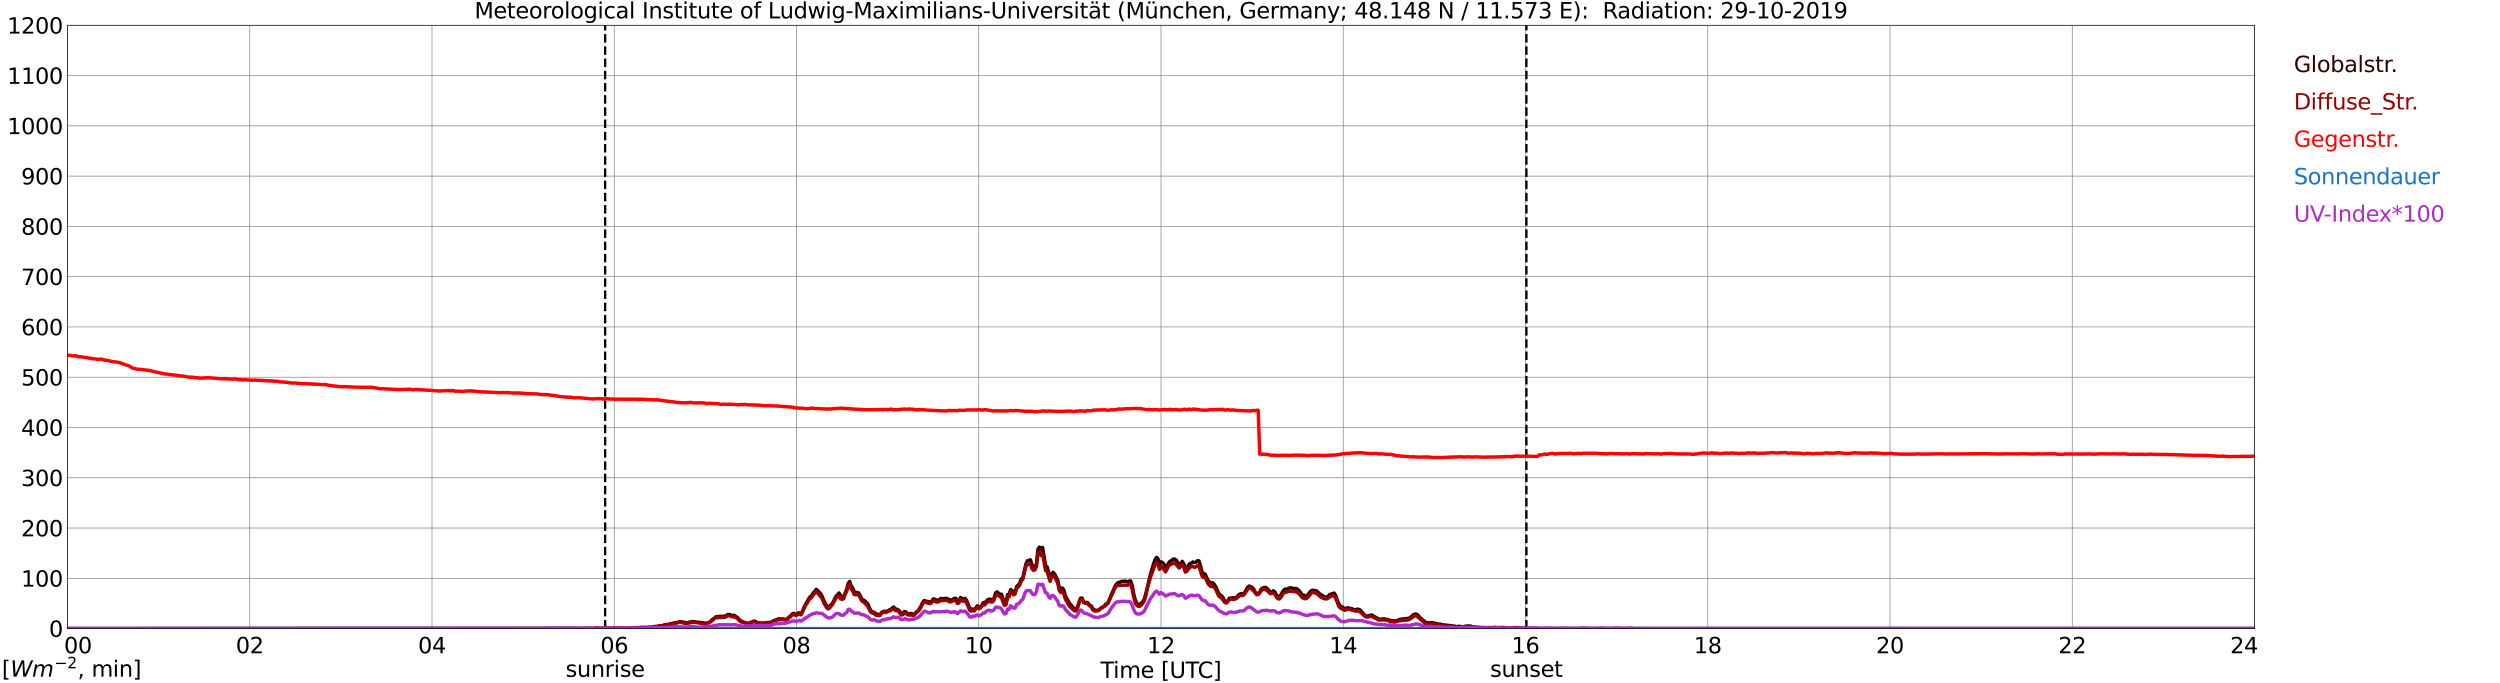 <?xml version="1.0" encoding="utf-8" standalone="no"?>
<!DOCTYPE svg PUBLIC "-//W3C//DTD SVG 1.1//EN"
  "http://www.w3.org/Graphics/SVG/1.1/DTD/svg11.dtd">
<svg xmlns:xlink="http://www.w3.org/1999/xlink" width="1085.4pt" height="296.64pt" viewBox="0 0 1085.4 296.64" xmlns="http://www.w3.org/2000/svg" version="1.1">
 <defs>
  <style type="text/css">*{stroke-linejoin: round; stroke-linecap: butt}</style>
 </defs>
 <g id="figure_1">
  <g id="patch_1">
   <path d="M 0 296.64 
L 1085.4 296.64 
L 1085.4 0 
L 0 0 
z
" style="fill: #ffffff"/>
  </g>
  <g id="axes_1">
   <g id="patch_2">
    <path d="M 29.306 272.909 
L 978.814 272.909 
L 978.814 10.976 
L 29.306 10.976 
z
" style="fill: #ffffff"/>
   </g>
   <g id="patch_3">
    <path d="M 978.814 272.909 
L 978.814 272.909 
L 978.814 10.976 
L 978.814 10.976 
z
" clip-path="url(#p5dc32c4b46)" style="fill: #d3d3d3; opacity: 0.25; stroke: #d3d3d3; stroke-linejoin: miter"/>
   </g>
   <g id="matplotlib.axis_1">
    <g id="xtick_1">
     <g id="line2d_1">
      <path d="M 29.306 272.909 
L 29.306 10.976 
" clip-path="url(#p5dc32c4b46)" style="fill: none; stroke: #808080; stroke-width: 0.3; stroke-linecap: square"/>
     </g>
     <g id="line2d_2"/>
     <g id="text_1">
      <!--    00 -->
      <g transform="translate(18.733 283.627) scale(0.095 -0.095)">
       <defs>
        <path id="DejaVuSans-20" transform="scale(0.016)"/>
        <path id="DejaVuSans-30" d="M 2034 4250 
Q 1547 4250 1301 3770 
Q 1056 3291 1056 2328 
Q 1056 1369 1301 889 
Q 1547 409 2034 409 
Q 2525 409 2770 889 
Q 3016 1369 3016 2328 
Q 3016 3291 2770 3770 
Q 2525 4250 2034 4250 
z
M 2034 4750 
Q 2819 4750 3233 4129 
Q 3647 3509 3647 2328 
Q 3647 1150 3233 529 
Q 2819 -91 2034 -91 
Q 1250 -91 836 529 
Q 422 1150 422 2328 
Q 422 3509 836 4129 
Q 1250 4750 2034 4750 
z
" transform="scale(0.016)"/>
       </defs>
       <use xlink:href="#DejaVuSans-20"/>
       <use xlink:href="#DejaVuSans-20" transform="translate(31.787 0)"/>
       <use xlink:href="#DejaVuSans-20" transform="translate(63.574 0)"/>
       <use xlink:href="#DejaVuSans-30" transform="translate(95.361 0)"/>
       <use xlink:href="#DejaVuSans-30" transform="translate(158.984 0)"/>
      </g>
     </g>
    </g>
    <g id="xtick_2">
     <g id="line2d_3">
      <path d="M 108.431 272.909 
L 108.431 10.976 
" clip-path="url(#p5dc32c4b46)" style="fill: none; stroke: #808080; stroke-width: 0.3; stroke-linecap: square"/>
     </g>
     <g id="line2d_4"/>
     <g id="text_2">
      <!-- 02 -->
      <g transform="translate(102.387 283.627) scale(0.095 -0.095)">
       <defs>
        <path id="DejaVuSans-32" d="M 1228 531 
L 3431 531 
L 3431 0 
L 469 0 
L 469 531 
Q 828 903 1448 1529 
Q 2069 2156 2228 2338 
Q 2531 2678 2651 2914 
Q 2772 3150 2772 3378 
Q 2772 3750 2511 3984 
Q 2250 4219 1831 4219 
Q 1534 4219 1204 4116 
Q 875 4013 500 3803 
L 500 4441 
Q 881 4594 1212 4672 
Q 1544 4750 1819 4750 
Q 2544 4750 2975 4387 
Q 3406 4025 3406 3419 
Q 3406 3131 3298 2873 
Q 3191 2616 2906 2266 
Q 2828 2175 2409 1742 
Q 1991 1309 1228 531 
z
" transform="scale(0.016)"/>
       </defs>
       <use xlink:href="#DejaVuSans-30"/>
       <use xlink:href="#DejaVuSans-32" transform="translate(63.623 0)"/>
      </g>
     </g>
    </g>
    <g id="xtick_3">
     <g id="line2d_5">
      <path d="M 187.557 272.909 
L 187.557 10.976 
" clip-path="url(#p5dc32c4b46)" style="fill: none; stroke: #808080; stroke-width: 0.3; stroke-linecap: square"/>
     </g>
     <g id="line2d_6"/>
     <g id="text_3">
      <!-- 04 -->
      <g transform="translate(181.513 283.627) scale(0.095 -0.095)">
       <defs>
        <path id="DejaVuSans-34" d="M 2419 4116 
L 825 1625 
L 2419 1625 
L 2419 4116 
z
M 2253 4666 
L 3047 4666 
L 3047 1625 
L 3713 1625 
L 3713 1100 
L 3047 1100 
L 3047 0 
L 2419 0 
L 2419 1100 
L 313 1100 
L 313 1709 
L 2253 4666 
z
" transform="scale(0.016)"/>
       </defs>
       <use xlink:href="#DejaVuSans-30"/>
       <use xlink:href="#DejaVuSans-34" transform="translate(63.623 0)"/>
      </g>
     </g>
    </g>
    <g id="xtick_4">
     <g id="line2d_7">
      <path d="M 266.683 272.909 
L 266.683 10.976 
" clip-path="url(#p5dc32c4b46)" style="fill: none; stroke: #808080; stroke-width: 0.3; stroke-linecap: square"/>
     </g>
     <g id="line2d_8"/>
     <g id="text_4">
      <!-- 06 -->
      <g transform="translate(260.638 283.627) scale(0.095 -0.095)">
       <defs>
        <path id="DejaVuSans-36" d="M 2113 2584 
Q 1688 2584 1439 2293 
Q 1191 2003 1191 1497 
Q 1191 994 1439 701 
Q 1688 409 2113 409 
Q 2538 409 2786 701 
Q 3034 994 3034 1497 
Q 3034 2003 2786 2293 
Q 2538 2584 2113 2584 
z
M 3366 4563 
L 3366 3988 
Q 3128 4100 2886 4159 
Q 2644 4219 2406 4219 
Q 1781 4219 1451 3797 
Q 1122 3375 1075 2522 
Q 1259 2794 1537 2939 
Q 1816 3084 2150 3084 
Q 2853 3084 3261 2657 
Q 3669 2231 3669 1497 
Q 3669 778 3244 343 
Q 2819 -91 2113 -91 
Q 1303 -91 875 529 
Q 447 1150 447 2328 
Q 447 3434 972 4092 
Q 1497 4750 2381 4750 
Q 2619 4750 2861 4703 
Q 3103 4656 3366 4563 
z
" transform="scale(0.016)"/>
       </defs>
       <use xlink:href="#DejaVuSans-30"/>
       <use xlink:href="#DejaVuSans-36" transform="translate(63.623 0)"/>
      </g>
     </g>
    </g>
    <g id="xtick_5">
     <g id="line2d_9">
      <path d="M 345.808 272.909 
L 345.808 10.976 
" clip-path="url(#p5dc32c4b46)" style="fill: none; stroke: #808080; stroke-width: 0.3; stroke-linecap: square"/>
     </g>
     <g id="line2d_10"/>
     <g id="text_5">
      <!-- 08 -->
      <g transform="translate(339.764 283.627) scale(0.095 -0.095)">
       <defs>
        <path id="DejaVuSans-38" d="M 2034 2216 
Q 1584 2216 1326 1975 
Q 1069 1734 1069 1313 
Q 1069 891 1326 650 
Q 1584 409 2034 409 
Q 2484 409 2743 651 
Q 3003 894 3003 1313 
Q 3003 1734 2745 1975 
Q 2488 2216 2034 2216 
z
M 1403 2484 
Q 997 2584 770 2862 
Q 544 3141 544 3541 
Q 544 4100 942 4425 
Q 1341 4750 2034 4750 
Q 2731 4750 3128 4425 
Q 3525 4100 3525 3541 
Q 3525 3141 3298 2862 
Q 3072 2584 2669 2484 
Q 3125 2378 3379 2068 
Q 3634 1759 3634 1313 
Q 3634 634 3220 271 
Q 2806 -91 2034 -91 
Q 1263 -91 848 271 
Q 434 634 434 1313 
Q 434 1759 690 2068 
Q 947 2378 1403 2484 
z
M 1172 3481 
Q 1172 3119 1398 2916 
Q 1625 2713 2034 2713 
Q 2441 2713 2670 2916 
Q 2900 3119 2900 3481 
Q 2900 3844 2670 4047 
Q 2441 4250 2034 4250 
Q 1625 4250 1398 4047 
Q 1172 3844 1172 3481 
z
" transform="scale(0.016)"/>
       </defs>
       <use xlink:href="#DejaVuSans-30"/>
       <use xlink:href="#DejaVuSans-38" transform="translate(63.623 0)"/>
      </g>
     </g>
    </g>
    <g id="xtick_6">
     <g id="line2d_11">
      <path d="M 424.934 272.909 
L 424.934 10.976 
" clip-path="url(#p5dc32c4b46)" style="fill: none; stroke: #808080; stroke-width: 0.3; stroke-linecap: square"/>
     </g>
     <g id="line2d_12"/>
     <g id="text_6">
      <!-- 10 -->
      <g transform="translate(418.89 283.627) scale(0.095 -0.095)">
       <defs>
        <path id="DejaVuSans-31" d="M 794 531 
L 1825 531 
L 1825 4091 
L 703 3866 
L 703 4441 
L 1819 4666 
L 2450 4666 
L 2450 531 
L 3481 531 
L 3481 0 
L 794 0 
L 794 531 
z
" transform="scale(0.016)"/>
       </defs>
       <use xlink:href="#DejaVuSans-31"/>
       <use xlink:href="#DejaVuSans-30" transform="translate(63.623 0)"/>
      </g>
     </g>
    </g>
    <g id="xtick_7">
     <g id="line2d_13">
      <path d="M 504.06 272.909 
L 504.06 10.976 
" clip-path="url(#p5dc32c4b46)" style="fill: none; stroke: #808080; stroke-width: 0.3; stroke-linecap: square"/>
     </g>
     <g id="line2d_14"/>
     <g id="text_7">
      <!-- 12 -->
      <g transform="translate(498.015 283.627) scale(0.095 -0.095)">
       <use xlink:href="#DejaVuSans-31"/>
       <use xlink:href="#DejaVuSans-32" transform="translate(63.623 0)"/>
      </g>
     </g>
    </g>
    <g id="xtick_8">
     <g id="line2d_15">
      <path d="M 583.185 272.909 
L 583.185 10.976 
" clip-path="url(#p5dc32c4b46)" style="fill: none; stroke: #808080; stroke-width: 0.3; stroke-linecap: square"/>
     </g>
     <g id="line2d_16"/>
     <g id="text_8">
      <!-- 14 -->
      <g transform="translate(577.141 283.627) scale(0.095 -0.095)">
       <use xlink:href="#DejaVuSans-31"/>
       <use xlink:href="#DejaVuSans-34" transform="translate(63.623 0)"/>
      </g>
     </g>
    </g>
    <g id="xtick_9">
     <g id="line2d_17">
      <path d="M 662.311 272.909 
L 662.311 10.976 
" clip-path="url(#p5dc32c4b46)" style="fill: none; stroke: #808080; stroke-width: 0.3; stroke-linecap: square"/>
     </g>
     <g id="line2d_18"/>
     <g id="text_9">
      <!-- 16 -->
      <g transform="translate(656.267 283.627) scale(0.095 -0.095)">
       <use xlink:href="#DejaVuSans-31"/>
       <use xlink:href="#DejaVuSans-36" transform="translate(63.623 0)"/>
      </g>
     </g>
    </g>
    <g id="xtick_10">
     <g id="line2d_19">
      <path d="M 741.437 272.909 
L 741.437 10.976 
" clip-path="url(#p5dc32c4b46)" style="fill: none; stroke: #808080; stroke-width: 0.3; stroke-linecap: square"/>
     </g>
     <g id="line2d_20"/>
     <g id="text_10">
      <!-- 18 -->
      <g transform="translate(735.392 283.627) scale(0.095 -0.095)">
       <use xlink:href="#DejaVuSans-31"/>
       <use xlink:href="#DejaVuSans-38" transform="translate(63.623 0)"/>
      </g>
     </g>
    </g>
    <g id="xtick_11">
     <g id="line2d_21">
      <path d="M 820.562 272.909 
L 820.562 10.976 
" clip-path="url(#p5dc32c4b46)" style="fill: none; stroke: #808080; stroke-width: 0.3; stroke-linecap: square"/>
     </g>
     <g id="line2d_22"/>
     <g id="text_11">
      <!-- 20 -->
      <g transform="translate(814.518 283.627) scale(0.095 -0.095)">
       <use xlink:href="#DejaVuSans-32"/>
       <use xlink:href="#DejaVuSans-30" transform="translate(63.623 0)"/>
      </g>
     </g>
    </g>
    <g id="xtick_12">
     <g id="line2d_23">
      <path d="M 899.688 272.909 
L 899.688 10.976 
" clip-path="url(#p5dc32c4b46)" style="fill: none; stroke: #808080; stroke-width: 0.3; stroke-linecap: square"/>
     </g>
     <g id="line2d_24"/>
     <g id="text_12">
      <!-- 22 -->
      <g transform="translate(893.644 283.627) scale(0.095 -0.095)">
       <use xlink:href="#DejaVuSans-32"/>
       <use xlink:href="#DejaVuSans-32" transform="translate(63.623 0)"/>
      </g>
     </g>
    </g>
    <g id="xtick_13">
     <g id="line2d_25">
      <path d="M 978.814 272.909 
L 978.814 10.976 
" clip-path="url(#p5dc32c4b46)" style="fill: none; stroke: #808080; stroke-width: 0.3; stroke-linecap: square"/>
     </g>
     <g id="line2d_26"/>
     <g id="text_13">
      <!-- 24    -->
      <g transform="translate(968.241 283.627) scale(0.095 -0.095)">
       <use xlink:href="#DejaVuSans-32"/>
       <use xlink:href="#DejaVuSans-34" transform="translate(63.623 0)"/>
       <use xlink:href="#DejaVuSans-20" transform="translate(127.246 0)"/>
       <use xlink:href="#DejaVuSans-20" transform="translate(159.033 0)"/>
       <use xlink:href="#DejaVuSans-20" transform="translate(190.82 0)"/>
      </g>
     </g>
    </g>
    <g id="text_14">
     <!-- Time [UTC] -->
     <g transform="translate(477.806 294.322) scale(0.095 -0.095)">
      <defs>
       <path id="DejaVuSans-54" d="M -19 4666 
L 3928 4666 
L 3928 4134 
L 2272 4134 
L 2272 0 
L 1638 0 
L 1638 4134 
L -19 4134 
L -19 4666 
z
" transform="scale(0.016)"/>
       <path id="DejaVuSans-69" d="M 603 3500 
L 1178 3500 
L 1178 0 
L 603 0 
L 603 3500 
z
M 603 4863 
L 1178 4863 
L 1178 4134 
L 603 4134 
L 603 4863 
z
" transform="scale(0.016)"/>
       <path id="DejaVuSans-6d" d="M 3328 2828 
Q 3544 3216 3844 3400 
Q 4144 3584 4550 3584 
Q 5097 3584 5394 3201 
Q 5691 2819 5691 2113 
L 5691 0 
L 5113 0 
L 5113 2094 
Q 5113 2597 4934 2840 
Q 4756 3084 4391 3084 
Q 3944 3084 3684 2787 
Q 3425 2491 3425 1978 
L 3425 0 
L 2847 0 
L 2847 2094 
Q 2847 2600 2669 2842 
Q 2491 3084 2119 3084 
Q 1678 3084 1418 2786 
Q 1159 2488 1159 1978 
L 1159 0 
L 581 0 
L 581 3500 
L 1159 3500 
L 1159 2956 
Q 1356 3278 1631 3431 
Q 1906 3584 2284 3584 
Q 2666 3584 2933 3390 
Q 3200 3197 3328 2828 
z
" transform="scale(0.016)"/>
       <path id="DejaVuSans-65" d="M 3597 1894 
L 3597 1613 
L 953 1613 
Q 991 1019 1311 708 
Q 1631 397 2203 397 
Q 2534 397 2845 478 
Q 3156 559 3463 722 
L 3463 178 
Q 3153 47 2828 -22 
Q 2503 -91 2169 -91 
Q 1331 -91 842 396 
Q 353 884 353 1716 
Q 353 2575 817 3079 
Q 1281 3584 2069 3584 
Q 2775 3584 3186 3129 
Q 3597 2675 3597 1894 
z
M 3022 2063 
Q 3016 2534 2758 2815 
Q 2500 3097 2075 3097 
Q 1594 3097 1305 2825 
Q 1016 2553 972 2059 
L 3022 2063 
z
" transform="scale(0.016)"/>
       <path id="DejaVuSans-5b" d="M 550 4863 
L 1875 4863 
L 1875 4416 
L 1125 4416 
L 1125 -397 
L 1875 -397 
L 1875 -844 
L 550 -844 
L 550 4863 
z
" transform="scale(0.016)"/>
       <path id="DejaVuSans-55" d="M 556 4666 
L 1191 4666 
L 1191 1831 
Q 1191 1081 1462 751 
Q 1734 422 2344 422 
Q 2950 422 3222 751 
Q 3494 1081 3494 1831 
L 3494 4666 
L 4128 4666 
L 4128 1753 
Q 4128 841 3676 375 
Q 3225 -91 2344 -91 
Q 1459 -91 1007 375 
Q 556 841 556 1753 
L 556 4666 
z
" transform="scale(0.016)"/>
       <path id="DejaVuSans-43" d="M 4122 4306 
L 4122 3641 
Q 3803 3938 3442 4084 
Q 3081 4231 2675 4231 
Q 1875 4231 1450 3742 
Q 1025 3253 1025 2328 
Q 1025 1406 1450 917 
Q 1875 428 2675 428 
Q 3081 428 3442 575 
Q 3803 722 4122 1019 
L 4122 359 
Q 3791 134 3420 21 
Q 3050 -91 2638 -91 
Q 1578 -91 968 557 
Q 359 1206 359 2328 
Q 359 3453 968 4101 
Q 1578 4750 2638 4750 
Q 3056 4750 3426 4639 
Q 3797 4528 4122 4306 
z
" transform="scale(0.016)"/>
       <path id="DejaVuSans-5d" d="M 1947 4863 
L 1947 -844 
L 622 -844 
L 622 -397 
L 1369 -397 
L 1369 4416 
L 622 4416 
L 622 4863 
L 1947 4863 
z
" transform="scale(0.016)"/>
      </defs>
      <use xlink:href="#DejaVuSans-54"/>
      <use xlink:href="#DejaVuSans-69" transform="translate(57.959 0)"/>
      <use xlink:href="#DejaVuSans-6d" transform="translate(85.742 0)"/>
      <use xlink:href="#DejaVuSans-65" transform="translate(183.154 0)"/>
      <use xlink:href="#DejaVuSans-20" transform="translate(244.678 0)"/>
      <use xlink:href="#DejaVuSans-5b" transform="translate(276.465 0)"/>
      <use xlink:href="#DejaVuSans-55" transform="translate(315.479 0)"/>
      <use xlink:href="#DejaVuSans-54" transform="translate(388.672 0)"/>
      <use xlink:href="#DejaVuSans-43" transform="translate(443.881 0)"/>
      <use xlink:href="#DejaVuSans-5d" transform="translate(513.705 0)"/>
     </g>
    </g>
   </g>
   <g id="matplotlib.axis_2">
    <g id="ytick_1">
     <g id="line2d_27">
      <path d="M 29.306 272.909 
L 978.814 272.909 
" clip-path="url(#p5dc32c4b46)" style="fill: none; stroke: #808080; stroke-width: 0.3; stroke-linecap: square"/>
     </g>
     <g id="line2d_28"/>
     <g id="text_15">
      <!-- 0 -->
      <g transform="translate(21.261 276.518) scale(0.095 -0.095)">
       <use xlink:href="#DejaVuSans-30"/>
      </g>
     </g>
    </g>
    <g id="ytick_2">
     <g id="line2d_29">
      <path d="M 29.306 251.081 
L 978.814 251.081 
" clip-path="url(#p5dc32c4b46)" style="fill: none; stroke: #808080; stroke-width: 0.3; stroke-linecap: square"/>
     </g>
     <g id="line2d_30"/>
     <g id="text_16">
      <!-- 100 -->
      <g transform="translate(9.173 254.69) scale(0.095 -0.095)">
       <use xlink:href="#DejaVuSans-31"/>
       <use xlink:href="#DejaVuSans-30" transform="translate(63.623 0)"/>
       <use xlink:href="#DejaVuSans-30" transform="translate(127.246 0)"/>
      </g>
     </g>
    </g>
    <g id="ytick_3">
     <g id="line2d_31">
      <path d="M 29.306 229.253 
L 978.814 229.253 
" clip-path="url(#p5dc32c4b46)" style="fill: none; stroke: #808080; stroke-width: 0.3; stroke-linecap: square"/>
     </g>
     <g id="line2d_32"/>
     <g id="text_17">
      <!-- 200 -->
      <g transform="translate(9.173 232.863) scale(0.095 -0.095)">
       <use xlink:href="#DejaVuSans-32"/>
       <use xlink:href="#DejaVuSans-30" transform="translate(63.623 0)"/>
       <use xlink:href="#DejaVuSans-30" transform="translate(127.246 0)"/>
      </g>
     </g>
    </g>
    <g id="ytick_4">
     <g id="line2d_33">
      <path d="M 29.306 207.426 
L 978.814 207.426 
" clip-path="url(#p5dc32c4b46)" style="fill: none; stroke: #808080; stroke-width: 0.3; stroke-linecap: square"/>
     </g>
     <g id="line2d_34"/>
     <g id="text_18">
      <!-- 300 -->
      <g transform="translate(9.173 211.035) scale(0.095 -0.095)">
       <defs>
        <path id="DejaVuSans-33" d="M 2597 2516 
Q 3050 2419 3304 2112 
Q 3559 1806 3559 1356 
Q 3559 666 3084 287 
Q 2609 -91 1734 -91 
Q 1441 -91 1130 -33 
Q 819 25 488 141 
L 488 750 
Q 750 597 1062 519 
Q 1375 441 1716 441 
Q 2309 441 2620 675 
Q 2931 909 2931 1356 
Q 2931 1769 2642 2001 
Q 2353 2234 1838 2234 
L 1294 2234 
L 1294 2753 
L 1863 2753 
Q 2328 2753 2575 2939 
Q 2822 3125 2822 3475 
Q 2822 3834 2567 4026 
Q 2313 4219 1838 4219 
Q 1578 4219 1281 4162 
Q 984 4106 628 3988 
L 628 4550 
Q 988 4650 1302 4700 
Q 1616 4750 1894 4750 
Q 2613 4750 3031 4423 
Q 3450 4097 3450 3541 
Q 3450 3153 3228 2886 
Q 3006 2619 2597 2516 
z
" transform="scale(0.016)"/>
       </defs>
       <use xlink:href="#DejaVuSans-33"/>
       <use xlink:href="#DejaVuSans-30" transform="translate(63.623 0)"/>
       <use xlink:href="#DejaVuSans-30" transform="translate(127.246 0)"/>
      </g>
     </g>
    </g>
    <g id="ytick_5">
     <g id="line2d_35">
      <path d="M 29.306 185.598 
L 978.814 185.598 
" clip-path="url(#p5dc32c4b46)" style="fill: none; stroke: #808080; stroke-width: 0.3; stroke-linecap: square"/>
     </g>
     <g id="line2d_36"/>
     <g id="text_19">
      <!-- 400 -->
      <g transform="translate(9.173 189.207) scale(0.095 -0.095)">
       <use xlink:href="#DejaVuSans-34"/>
       <use xlink:href="#DejaVuSans-30" transform="translate(63.623 0)"/>
       <use xlink:href="#DejaVuSans-30" transform="translate(127.246 0)"/>
      </g>
     </g>
    </g>
    <g id="ytick_6">
     <g id="line2d_37">
      <path d="M 29.306 163.77 
L 978.814 163.77 
" clip-path="url(#p5dc32c4b46)" style="fill: none; stroke: #808080; stroke-width: 0.3; stroke-linecap: square"/>
     </g>
     <g id="line2d_38"/>
     <g id="text_20">
      <!-- 500 -->
      <g transform="translate(9.173 167.379) scale(0.095 -0.095)">
       <defs>
        <path id="DejaVuSans-35" d="M 691 4666 
L 3169 4666 
L 3169 4134 
L 1269 4134 
L 1269 2991 
Q 1406 3038 1543 3061 
Q 1681 3084 1819 3084 
Q 2600 3084 3056 2656 
Q 3513 2228 3513 1497 
Q 3513 744 3044 326 
Q 2575 -91 1722 -91 
Q 1428 -91 1123 -41 
Q 819 9 494 109 
L 494 744 
Q 775 591 1075 516 
Q 1375 441 1709 441 
Q 2250 441 2565 725 
Q 2881 1009 2881 1497 
Q 2881 1984 2565 2268 
Q 2250 2553 1709 2553 
Q 1456 2553 1204 2497 
Q 953 2441 691 2322 
L 691 4666 
z
" transform="scale(0.016)"/>
       </defs>
       <use xlink:href="#DejaVuSans-35"/>
       <use xlink:href="#DejaVuSans-30" transform="translate(63.623 0)"/>
       <use xlink:href="#DejaVuSans-30" transform="translate(127.246 0)"/>
      </g>
     </g>
    </g>
    <g id="ytick_7">
     <g id="line2d_39">
      <path d="M 29.306 141.942 
L 978.814 141.942 
" clip-path="url(#p5dc32c4b46)" style="fill: none; stroke: #808080; stroke-width: 0.3; stroke-linecap: square"/>
     </g>
     <g id="line2d_40"/>
     <g id="text_21">
      <!-- 600 -->
      <g transform="translate(9.173 145.551) scale(0.095 -0.095)">
       <use xlink:href="#DejaVuSans-36"/>
       <use xlink:href="#DejaVuSans-30" transform="translate(63.623 0)"/>
       <use xlink:href="#DejaVuSans-30" transform="translate(127.246 0)"/>
      </g>
     </g>
    </g>
    <g id="ytick_8">
     <g id="line2d_41">
      <path d="M 29.306 120.114 
L 978.814 120.114 
" clip-path="url(#p5dc32c4b46)" style="fill: none; stroke: #808080; stroke-width: 0.3; stroke-linecap: square"/>
     </g>
     <g id="line2d_42"/>
     <g id="text_22">
      <!-- 700 -->
      <g transform="translate(9.173 123.724) scale(0.095 -0.095)">
       <defs>
        <path id="DejaVuSans-37" d="M 525 4666 
L 3525 4666 
L 3525 4397 
L 1831 0 
L 1172 0 
L 2766 4134 
L 525 4134 
L 525 4666 
z
" transform="scale(0.016)"/>
       </defs>
       <use xlink:href="#DejaVuSans-37"/>
       <use xlink:href="#DejaVuSans-30" transform="translate(63.623 0)"/>
       <use xlink:href="#DejaVuSans-30" transform="translate(127.246 0)"/>
      </g>
     </g>
    </g>
    <g id="ytick_9">
     <g id="line2d_43">
      <path d="M 29.306 98.287 
L 978.814 98.287 
" clip-path="url(#p5dc32c4b46)" style="fill: none; stroke: #808080; stroke-width: 0.3; stroke-linecap: square"/>
     </g>
     <g id="line2d_44"/>
     <g id="text_23">
      <!-- 800 -->
      <g transform="translate(9.173 101.896) scale(0.095 -0.095)">
       <use xlink:href="#DejaVuSans-38"/>
       <use xlink:href="#DejaVuSans-30" transform="translate(63.623 0)"/>
       <use xlink:href="#DejaVuSans-30" transform="translate(127.246 0)"/>
      </g>
     </g>
    </g>
    <g id="ytick_10">
     <g id="line2d_45">
      <path d="M 29.306 76.459 
L 978.814 76.459 
" clip-path="url(#p5dc32c4b46)" style="fill: none; stroke: #808080; stroke-width: 0.3; stroke-linecap: square"/>
     </g>
     <g id="line2d_46"/>
     <g id="text_24">
      <!-- 900 -->
      <g transform="translate(9.173 80.068) scale(0.095 -0.095)">
       <defs>
        <path id="DejaVuSans-39" d="M 703 97 
L 703 672 
Q 941 559 1184 500 
Q 1428 441 1663 441 
Q 2288 441 2617 861 
Q 2947 1281 2994 2138 
Q 2813 1869 2534 1725 
Q 2256 1581 1919 1581 
Q 1219 1581 811 2004 
Q 403 2428 403 3163 
Q 403 3881 828 4315 
Q 1253 4750 1959 4750 
Q 2769 4750 3195 4129 
Q 3622 3509 3622 2328 
Q 3622 1225 3098 567 
Q 2575 -91 1691 -91 
Q 1453 -91 1209 -44 
Q 966 3 703 97 
z
M 1959 2075 
Q 2384 2075 2632 2365 
Q 2881 2656 2881 3163 
Q 2881 3666 2632 3958 
Q 2384 4250 1959 4250 
Q 1534 4250 1286 3958 
Q 1038 3666 1038 3163 
Q 1038 2656 1286 2365 
Q 1534 2075 1959 2075 
z
" transform="scale(0.016)"/>
       </defs>
       <use xlink:href="#DejaVuSans-39"/>
       <use xlink:href="#DejaVuSans-30" transform="translate(63.623 0)"/>
       <use xlink:href="#DejaVuSans-30" transform="translate(127.246 0)"/>
      </g>
     </g>
    </g>
    <g id="ytick_11">
     <g id="line2d_47">
      <path d="M 29.306 54.631 
L 978.814 54.631 
" clip-path="url(#p5dc32c4b46)" style="fill: none; stroke: #808080; stroke-width: 0.3; stroke-linecap: square"/>
     </g>
     <g id="line2d_48"/>
     <g id="text_25">
      <!-- 1000 -->
      <g transform="translate(3.128 58.24) scale(0.095 -0.095)">
       <use xlink:href="#DejaVuSans-31"/>
       <use xlink:href="#DejaVuSans-30" transform="translate(63.623 0)"/>
       <use xlink:href="#DejaVuSans-30" transform="translate(127.246 0)"/>
       <use xlink:href="#DejaVuSans-30" transform="translate(190.869 0)"/>
      </g>
     </g>
    </g>
    <g id="ytick_12">
     <g id="line2d_49">
      <path d="M 29.306 32.803 
L 978.814 32.803 
" clip-path="url(#p5dc32c4b46)" style="fill: none; stroke: #808080; stroke-width: 0.3; stroke-linecap: square"/>
     </g>
     <g id="line2d_50"/>
     <g id="text_26">
      <!-- 1100 -->
      <g transform="translate(3.128 36.413) scale(0.095 -0.095)">
       <use xlink:href="#DejaVuSans-31"/>
       <use xlink:href="#DejaVuSans-31" transform="translate(63.623 0)"/>
       <use xlink:href="#DejaVuSans-30" transform="translate(127.246 0)"/>
       <use xlink:href="#DejaVuSans-30" transform="translate(190.869 0)"/>
      </g>
     </g>
    </g>
    <g id="ytick_13">
     <g id="line2d_51">
      <path d="M 29.306 10.976 
L 978.814 10.976 
" clip-path="url(#p5dc32c4b46)" style="fill: none; stroke: #808080; stroke-width: 0.3; stroke-linecap: square"/>
     </g>
     <g id="line2d_52"/>
     <g id="text_27">
      <!-- 1200 -->
      <g transform="translate(3.128 14.585) scale(0.095 -0.095)">
       <use xlink:href="#DejaVuSans-31"/>
       <use xlink:href="#DejaVuSans-32" transform="translate(63.623 0)"/>
       <use xlink:href="#DejaVuSans-30" transform="translate(127.246 0)"/>
       <use xlink:href="#DejaVuSans-30" transform="translate(190.869 0)"/>
      </g>
     </g>
    </g>
   </g>
   <g id="line2d_53">
    <path d="M 262.726 272.909 
L 262.726 10.976 
" clip-path="url(#p5dc32c4b46)" style="fill: none; stroke-dasharray: 3.7,1.6; stroke-dashoffset: 0; stroke: #000000"/>
   </g>
   <g id="line2d_54">
    <path d="M 662.707 272.909 
L 662.707 10.976 
" clip-path="url(#p5dc32c4b46)" style="fill: none; stroke-dasharray: 3.7,1.6; stroke-dashoffset: 0; stroke: #000000"/>
   </g>
   <g id="line2d_55">
    <path d="M 29.306 272.909 
L 255.473 272.859 
L 256.133 272.765 
L 256.792 272.909 
L 257.451 272.909 
L 258.111 272.701 
L 258.77 272.701 
L 259.43 272.577 
L 260.089 272.795 
L 260.748 272.859 
L 261.408 272.765 
L 262.067 272.889 
L 262.726 272.671 
L 264.705 272.765 
L 265.364 272.795 
L 266.683 272.638 
L 267.342 272.909 
L 268.661 272.514 
L 269.32 272.765 
L 272.617 272.544 
L 273.277 272.701 
L 279.211 272.42 
L 280.53 272.701 
L 281.189 272.483 
L 283.167 272.387 
L 284.486 272.106 
L 285.805 271.948 
L 286.464 271.667 
L 287.124 271.824 
L 287.783 271.791 
L 288.442 271.322 
L 289.102 271.165 
L 290.42 271.134 
L 291.08 270.726 
L 291.739 270.883 
L 292.399 270.538 
L 294.377 270.161 
L 295.036 269.91 
L 295.696 269.91 
L 298.333 270.444 
L 299.652 270.004 
L 300.311 270.004 
L 300.971 269.816 
L 302.289 270.1 
L 302.949 270.224 
L 303.608 270.1 
L 304.267 270.412 
L 304.927 270.318 
L 305.586 270.569 
L 306.905 270.569 
L 308.224 270.036 
L 309.543 268.718 
L 310.202 268.373 
L 310.861 267.777 
L 312.839 267.559 
L 313.499 267.653 
L 314.158 267.496 
L 314.818 267.559 
L 316.136 266.742 
L 316.796 266.836 
L 318.114 267.275 
L 318.774 267.12 
L 319.433 267.683 
L 320.093 267.998 
L 321.411 269.471 
L 322.071 269.722 
L 322.73 270.1 
L 324.708 270.663 
L 325.368 270.475 
L 327.346 269.628 
L 328.005 269.755 
L 328.665 270.287 
L 331.302 270.599 
L 331.961 270.381 
L 332.621 270.538 
L 333.28 270.255 
L 334.599 270.255 
L 335.918 269.471 
L 337.236 269.063 
L 337.896 268.687 
L 338.555 268.624 
L 339.215 268.812 
L 339.874 268.657 
L 341.193 269.002 
L 341.852 268.687 
L 342.512 267.871 
L 343.171 267.526 
L 343.83 266.679 
L 344.49 266.273 
L 345.149 266.618 
L 345.808 266.775 
L 346.468 266.147 
L 347.127 266.083 
L 347.787 266.43 
L 348.446 265.332 
L 349.105 263.545 
L 351.083 260 
L 351.743 259.059 
L 352.402 258.557 
L 353.062 257.459 
L 353.721 256.802 
L 354.38 255.861 
L 355.04 256.394 
L 356.359 257.867 
L 357.018 259.059 
L 357.677 260.722 
L 358.996 263.167 
L 359.655 263.545 
L 360.974 262.51 
L 361.634 261.537 
L 362.952 258.871 
L 363.612 258.245 
L 364.271 257.459 
L 364.93 258.557 
L 365.59 259.28 
L 366.249 259.09 
L 367.568 255.986 
L 368.227 253.321 
L 368.887 252.441 
L 369.546 254.292 
L 370.206 255.265 
L 370.865 256.896 
L 371.524 257.208 
L 372.184 257.241 
L 372.843 257.492 
L 373.502 258.651 
L 374.162 260.094 
L 375.481 260.877 
L 376.799 262.196 
L 377.459 263.89 
L 378.118 265.112 
L 378.777 265.645 
L 379.437 265.802 
L 380.096 266.398 
L 380.756 266.555 
L 381.415 266.9 
L 382.074 266.9 
L 382.734 265.896 
L 384.053 265.3 
L 384.712 265.457 
L 385.371 265.332 
L 386.031 264.798 
L 386.69 264.673 
L 387.349 263.92 
L 388.009 263.545 
L 388.668 264.298 
L 389.328 264.485 
L 389.987 264.83 
L 390.646 265.394 
L 391.306 266.491 
L 391.965 266.367 
L 392.624 265.52 
L 393.284 265.645 
L 393.943 266.334 
L 394.603 266.712 
L 395.262 266.334 
L 395.921 266.43 
L 396.581 266.836 
L 397.24 266.461 
L 397.899 265.614 
L 398.559 265.239 
L 399.878 263.106 
L 400.537 261.6 
L 401.196 260.753 
L 402.515 261.098 
L 403.834 261.443 
L 404.493 261.067 
L 405.153 260.033 
L 405.812 260.126 
L 406.471 260.565 
L 407.131 260.596 
L 407.79 260.439 
L 408.45 259.782 
L 409.109 260.033 
L 409.768 259.875 
L 411.087 259.782 
L 411.746 260.22 
L 413.065 260.565 
L 414.384 259.782 
L 415.043 259.812 
L 415.703 261.222 
L 416.362 260.877 
L 417.022 259.404 
L 418.34 260.22 
L 419 259.782 
L 419.659 260.659 
L 420.978 264.077 
L 421.637 264.392 
L 422.297 264.453 
L 422.956 264.673 
L 423.615 264.014 
L 424.275 263.01 
L 424.934 263.669 
L 425.593 263.418 
L 426.253 262.916 
L 426.912 261.6 
L 427.572 261.851 
L 428.231 260.941 
L 428.89 260.345 
L 429.55 260.094 
L 430.209 260.281 
L 430.869 260.281 
L 431.528 259.875 
L 432.187 257.492 
L 432.847 256.957 
L 434.165 258.024 
L 434.825 258.024 
L 435.484 260.063 
L 436.144 261.724 
L 436.803 261.663 
L 437.462 258.182 
L 438.122 257.994 
L 438.781 255.986 
L 439.44 256.394 
L 440.1 257.773 
L 440.759 257.114 
L 441.419 254.576 
L 442.078 254.074 
L 442.737 253.133 
L 443.397 251.282 
L 444.056 250.904 
L 445.375 244.978 
L 446.034 243.472 
L 446.694 243.347 
L 447.353 243.033 
L 448.012 245.009 
L 448.672 246.106 
L 449.331 246.358 
L 449.991 244.758 
L 450.65 238.36 
L 451.309 237.546 
L 451.969 238.768 
L 452.628 237.67 
L 453.947 245.543 
L 454.606 246.076 
L 455.925 250.937 
L 456.584 249.119 
L 457.244 248.46 
L 457.903 249.274 
L 459.222 251.941 
L 459.881 254.888 
L 460.541 256.049 
L 461.2 255.296 
L 461.859 256.049 
L 462.519 258.684 
L 464.497 262.165 
L 465.156 262.792 
L 466.475 264.485 
L 467.134 264.547 
L 467.794 263.702 
L 468.453 261.473 
L 469.113 259.686 
L 469.772 259.655 
L 470.431 261.128 
L 471.091 261.757 
L 471.75 261.473 
L 472.409 261.788 
L 473.069 262.792 
L 473.728 262.979 
L 474.388 264.141 
L 475.047 264.736 
L 475.706 265.018 
L 477.025 264.955 
L 477.685 264.234 
L 478.344 263.732 
L 479.003 263.512 
L 480.322 262.102 
L 480.981 261.945 
L 482.96 257.114 
L 484.278 254.198 
L 484.938 253.321 
L 485.597 252.819 
L 486.256 252.849 
L 486.916 252.38 
L 487.575 252.441 
L 488.235 252.286 
L 488.894 252.347 
L 489.553 252.631 
L 490.213 252.286 
L 490.872 252.192 
L 491.532 254.135 
L 492.191 257.68 
L 492.85 260.314 
L 493.51 261.788 
L 494.169 262.571 
L 494.828 262.353 
L 495.488 261.914 
L 496.147 261.192 
L 496.807 260.126 
L 497.466 257.743 
L 499.444 249.464 
L 500.763 244.947 
L 501.422 243.16 
L 502.082 241.999 
L 502.741 242.531 
L 503.4 245.009 
L 504.06 243.911 
L 504.719 244.225 
L 505.379 244.978 
L 506.038 246.2 
L 506.697 245.668 
L 507.357 244.413 
L 508.016 243.598 
L 508.675 243.441 
L 509.335 242.719 
L 509.994 242.719 
L 510.654 243.16 
L 511.313 244.225 
L 511.972 245.543 
L 513.291 243.723 
L 513.95 244.758 
L 514.61 246.766 
L 515.269 246.796 
L 515.929 245.417 
L 516.588 244.664 
L 517.247 244.476 
L 517.907 243.974 
L 518.566 244.255 
L 519.226 244.101 
L 519.885 243.441 
L 520.544 243.505 
L 521.204 245.604 
L 521.863 248.302 
L 522.522 249.086 
L 523.182 249.213 
L 523.841 250.559 
L 524.501 252.192 
L 525.16 252.568 
L 525.819 253.478 
L 526.479 252.976 
L 527.138 253.633 
L 527.797 254.67 
L 529.116 257.68 
L 529.776 258.306 
L 530.435 258.745 
L 531.094 259.624 
L 531.754 261.161 
L 532.413 261.506 
L 533.073 260.753 
L 533.732 259.718 
L 534.391 259.686 
L 535.051 259.531 
L 536.369 259.531 
L 537.029 259.186 
L 537.688 258.306 
L 538.348 257.898 
L 539.007 257.71 
L 539.666 257.961 
L 540.326 257.335 
L 541.644 255.014 
L 542.304 254.449 
L 542.963 254.67 
L 543.623 255.045 
L 544.282 255.765 
L 544.941 257.084 
L 545.601 257.649 
L 546.26 257.804 
L 546.919 256.99 
L 547.579 255.735 
L 548.238 255.296 
L 548.898 255.076 
L 549.557 255.045 
L 550.216 255.547 
L 551.535 257.02 
L 552.195 257.053 
L 552.854 256.488 
L 553.513 257.053 
L 554.173 258.306 
L 554.832 258.871 
L 555.491 259.122 
L 556.151 258.212 
L 556.81 256.957 
L 557.47 256.08 
L 558.129 255.735 
L 558.788 255.735 
L 560.107 255.139 
L 561.426 255.42 
L 562.085 255.547 
L 562.745 255.484 
L 563.404 255.861 
L 564.063 256.457 
L 565.382 258.275 
L 566.042 258.4 
L 566.701 258.745 
L 567.36 258.714 
L 568.02 257.994 
L 568.679 257.084 
L 569.338 256.424 
L 569.998 256.267 
L 571.317 256.424 
L 571.976 256.833 
L 572.635 257.586 
L 575.273 259.247 
L 575.932 259.186 
L 576.592 258.935 
L 577.251 258.149 
L 579.229 257.492 
L 579.889 258.433 
L 580.548 260.439 
L 581.207 262.069 
L 581.867 263.043 
L 583.185 263.763 
L 583.845 264.359 
L 585.164 263.826 
L 586.482 264.234 
L 587.142 264.328 
L 587.801 264.673 
L 588.46 264.736 
L 589.12 264.485 
L 589.779 264.516 
L 590.439 264.767 
L 592.417 266.963 
L 593.076 267.402 
L 593.736 267.526 
L 595.054 267.057 
L 595.714 267.026 
L 596.373 267.589 
L 597.032 267.84 
L 598.351 268.657 
L 599.011 269.032 
L 599.67 268.718 
L 600.329 268.781 
L 600.989 268.624 
L 601.648 268.969 
L 602.307 268.908 
L 604.286 269.565 
L 604.945 269.471 
L 605.604 269.598 
L 606.264 269.565 
L 607.582 268.938 
L 610.879 268.53 
L 611.539 268.436 
L 612.198 268.185 
L 613.517 266.993 
L 614.176 266.618 
L 614.836 266.618 
L 615.495 266.93 
L 616.154 267.777 
L 618.792 270.067 
L 619.451 270.351 
L 620.77 270.444 
L 621.429 270.255 
L 623.408 270.663 
L 624.726 271.008 
L 625.386 270.977 
L 626.045 271.228 
L 629.342 271.573 
L 630.661 271.791 
L 631.32 271.791 
L 631.98 272.012 
L 632.639 272.075 
L 633.298 271.887 
L 633.958 272.012 
L 634.617 272.012 
L 635.276 272.199 
L 635.936 271.948 
L 637.255 271.761 
L 638.573 271.824 
L 639.233 272.136 
L 639.892 272.136 
L 640.552 272.293 
L 641.211 272.263 
L 643.189 272.45 
L 648.464 272.483 
L 649.123 272.326 
L 649.783 272.483 
L 651.761 272.483 
L 652.42 272.42 
L 654.399 272.577 
L 655.717 272.514 
L 656.377 272.828 
L 657.036 272.483 
L 657.695 272.514 
L 658.355 272.42 
L 659.014 272.577 
L 659.674 272.608 
L 660.333 272.795 
L 661.652 272.638 
L 662.311 272.701 
L 662.97 272.889 
L 663.63 272.765 
L 668.905 272.909 
L 978.154 272.909 
L 978.154 272.909 
" clip-path="url(#p5dc32c4b46)" style="fill: none; stroke: #330000; stroke-width: 1.5; stroke-linecap: square"/>
   </g>
   <g id="line2d_56">
    <path d="M 29.306 272.909 
L 260.089 272.824 
L 262.726 272.741 
L 264.045 272.741 
L 266.023 272.697 
L 267.342 272.697 
L 270.639 272.614 
L 273.277 272.529 
L 278.552 272.446 
L 279.87 272.363 
L 282.508 272.278 
L 284.486 271.983 
L 285.145 271.983 
L 285.805 271.817 
L 287.124 271.691 
L 289.102 271.228 
L 290.42 271.145 
L 291.08 270.85 
L 291.739 270.892 
L 292.399 270.767 
L 293.058 270.514 
L 293.717 270.514 
L 295.036 270.095 
L 296.355 270.346 
L 297.014 270.599 
L 298.333 270.682 
L 298.992 270.473 
L 299.652 270.431 
L 300.971 270.054 
L 302.949 270.39 
L 304.267 270.599 
L 306.905 270.682 
L 307.564 270.514 
L 308.224 270.18 
L 308.883 269.591 
L 309.543 269.172 
L 310.202 268.5 
L 310.861 268.08 
L 311.521 268.207 
L 312.18 268.039 
L 312.839 268.122 
L 314.158 268.039 
L 314.818 267.998 
L 316.136 267.199 
L 318.114 267.829 
L 318.774 267.703 
L 319.433 268.163 
L 320.093 268.458 
L 321.411 269.886 
L 324.708 270.85 
L 326.027 270.346 
L 327.346 269.801 
L 328.005 270.18 
L 328.665 270.431 
L 331.302 270.726 
L 334.599 270.39 
L 335.918 269.591 
L 337.236 269.172 
L 339.215 269.004 
L 340.533 269.045 
L 341.193 269.213 
L 341.852 268.836 
L 342.512 268.163 
L 343.171 267.871 
L 343.83 266.948 
L 344.49 266.738 
L 345.149 267.072 
L 345.808 267.199 
L 346.468 266.738 
L 347.127 266.526 
L 347.787 266.948 
L 349.765 262.75 
L 350.424 261.868 
L 351.083 260.65 
L 351.743 259.895 
L 352.402 259.391 
L 353.062 258.341 
L 354.38 256.872 
L 355.04 257.461 
L 355.699 258.385 
L 356.359 259.055 
L 357.018 260.105 
L 357.677 261.783 
L 358.996 263.966 
L 359.655 264.387 
L 360.315 263.842 
L 361.634 262.161 
L 362.952 259.559 
L 364.271 258.721 
L 364.93 259.937 
L 365.59 260.231 
L 366.249 259.937 
L 366.909 258.048 
L 367.568 256.789 
L 368.227 254.27 
L 368.887 253.683 
L 369.546 255.781 
L 370.206 256.453 
L 370.865 258.131 
L 372.843 258.258 
L 374.162 260.904 
L 374.821 261.281 
L 376.799 263.211 
L 377.459 264.806 
L 378.118 265.815 
L 378.777 266.192 
L 379.437 266.317 
L 380.096 266.989 
L 381.415 267.284 
L 382.074 267.199 
L 382.734 266.192 
L 384.053 265.603 
L 384.712 265.939 
L 385.371 265.435 
L 386.031 265.311 
L 386.69 265.057 
L 387.349 264.47 
L 388.009 264.178 
L 388.668 265.057 
L 389.987 265.269 
L 391.306 267.031 
L 391.965 266.906 
L 392.624 266.192 
L 393.284 266.192 
L 393.943 266.863 
L 394.603 267.072 
L 395.262 266.989 
L 395.921 267.072 
L 396.581 267.284 
L 399.218 264.806 
L 400.537 262.161 
L 401.196 261.532 
L 401.856 261.364 
L 402.515 261.742 
L 403.834 262.078 
L 404.493 261.659 
L 405.153 260.735 
L 406.471 261.364 
L 407.131 261.406 
L 408.45 260.735 
L 409.109 260.818 
L 409.768 260.609 
L 411.087 260.609 
L 412.406 261.364 
L 413.725 260.904 
L 414.384 260.524 
L 415.043 260.818 
L 415.703 262.036 
L 416.362 261.742 
L 417.022 260.358 
L 417.681 260.904 
L 418.34 261.028 
L 419 260.482 
L 420.318 263.252 
L 420.978 264.933 
L 421.637 265.352 
L 422.297 264.974 
L 422.956 265.269 
L 424.275 263.547 
L 424.934 264.302 
L 425.593 264.01 
L 426.912 262.373 
L 427.572 262.624 
L 428.231 261.742 
L 428.89 261.323 
L 429.55 261.069 
L 430.209 261.364 
L 430.869 261.323 
L 431.528 260.65 
L 432.187 258.677 
L 432.847 258.007 
L 433.506 258.677 
L 434.165 259.055 
L 434.825 259.6 
L 435.484 261.406 
L 436.144 262.875 
L 436.803 262.455 
L 437.462 259.098 
L 438.122 259.098 
L 438.781 256.872 
L 439.44 257.376 
L 440.1 258.258 
L 440.759 257.839 
L 441.419 255.152 
L 442.078 254.942 
L 442.737 253.975 
L 443.397 252.255 
L 444.056 251.542 
L 445.375 246.002 
L 446.034 244.952 
L 447.353 244.91 
L 448.012 246.84 
L 448.672 247.639 
L 449.331 247.427 
L 449.991 246.002 
L 450.65 240.124 
L 451.309 239.914 
L 451.969 241.173 
L 452.628 240.209 
L 453.947 247.807 
L 454.606 248.099 
L 455.925 252.382 
L 456.584 250.324 
L 457.244 249.822 
L 457.903 250.409 
L 459.222 253.179 
L 459.881 256.326 
L 460.541 257.25 
L 461.2 256.789 
L 461.859 257.754 
L 462.519 260.063 
L 463.838 262.414 
L 464.497 263.379 
L 466.475 265.184 
L 467.134 265.269 
L 467.794 264.051 
L 468.453 261.868 
L 469.113 260.19 
L 469.772 260.314 
L 470.431 261.574 
L 471.091 261.868 
L 471.75 261.868 
L 472.409 262.329 
L 473.069 263.043 
L 473.728 263.337 
L 474.388 264.68 
L 475.047 265.184 
L 475.706 265.352 
L 477.025 265.057 
L 477.685 264.387 
L 479.663 263.128 
L 480.322 262.624 
L 480.981 261.951 
L 483.619 256.285 
L 484.278 254.942 
L 484.938 254.229 
L 488.894 254.019 
L 489.553 254.102 
L 490.213 253.724 
L 490.872 253.724 
L 491.532 255.739 
L 492.191 259.181 
L 492.85 261.615 
L 493.51 262.792 
L 494.169 263.252 
L 494.828 263.211 
L 495.488 262.75 
L 496.147 261.91 
L 496.807 260.86 
L 497.466 258.594 
L 498.125 255.571 
L 499.444 250.786 
L 501.422 245.244 
L 502.082 244.238 
L 502.741 244.993 
L 503.4 247.218 
L 504.06 245.958 
L 504.719 246.421 
L 506.038 248.309 
L 507.357 245.749 
L 508.016 245.161 
L 508.675 244.952 
L 509.335 244.489 
L 509.994 244.406 
L 511.972 246.63 
L 512.632 245.707 
L 513.291 245.244 
L 513.95 246.336 
L 514.61 248.353 
L 515.269 248.058 
L 515.929 247.049 
L 517.247 245.875 
L 517.907 245.917 
L 518.566 246.379 
L 519.226 246.085 
L 519.885 245.58 
L 520.544 245.749 
L 521.863 250.114 
L 522.522 250.745 
L 523.182 250.535 
L 524.501 253.515 
L 525.16 254.187 
L 525.819 254.689 
L 526.479 254.438 
L 527.138 254.942 
L 527.797 255.866 
L 529.116 258.804 
L 530.435 259.768 
L 531.754 261.532 
L 532.413 261.827 
L 533.073 261.281 
L 533.732 260.314 
L 534.391 260.063 
L 535.71 260.231 
L 536.369 260.063 
L 537.029 259.686 
L 537.688 259.055 
L 538.348 258.594 
L 539.666 258.509 
L 540.326 257.963 
L 541.644 255.866 
L 542.304 255.235 
L 542.963 255.32 
L 544.282 256.538 
L 545.601 258.217 
L 546.26 258.131 
L 546.919 257.418 
L 547.579 256.411 
L 548.238 255.949 
L 548.898 255.866 
L 549.557 256.034 
L 550.216 256.494 
L 551.535 257.795 
L 552.854 257.503 
L 553.513 257.963 
L 554.173 259.266 
L 554.832 259.937 
L 555.491 260.063 
L 556.151 259.266 
L 556.81 258.131 
L 557.47 257.25 
L 558.129 257.208 
L 558.788 257.04 
L 559.448 256.704 
L 560.107 256.662 
L 561.426 256.83 
L 562.745 256.957 
L 564.063 257.839 
L 565.382 259.517 
L 566.701 259.978 
L 567.36 259.768 
L 568.02 259.14 
L 569.338 257.461 
L 569.998 257.208 
L 571.317 257.544 
L 571.976 257.922 
L 573.295 259.14 
L 574.613 259.812 
L 575.273 259.978 
L 575.932 260.022 
L 576.592 259.727 
L 577.91 258.845 
L 578.57 258.636 
L 579.229 258.677 
L 579.889 259.686 
L 581.207 263.128 
L 581.867 263.966 
L 583.185 264.597 
L 583.845 264.974 
L 584.504 264.723 
L 585.164 264.302 
L 586.482 264.723 
L 587.801 265.101 
L 588.46 265.352 
L 589.779 265.184 
L 591.098 266.149 
L 592.417 267.452 
L 593.076 267.871 
L 593.736 267.912 
L 595.054 267.576 
L 595.714 267.703 
L 598.351 269.089 
L 599.011 269.255 
L 600.989 269.089 
L 602.967 269.591 
L 603.626 269.886 
L 605.604 270.095 
L 607.582 269.508 
L 610.879 269.213 
L 611.539 269.089 
L 612.198 268.753 
L 614.176 267.367 
L 614.836 267.325 
L 616.154 268.375 
L 618.792 270.767 
L 620.111 270.936 
L 620.77 270.977 
L 622.089 270.85 
L 627.364 271.774 
L 629.342 271.942 
L 631.98 272.363 
L 635.276 272.319 
L 636.595 272.195 
L 638.573 272.151 
L 640.552 272.573 
L 641.211 272.529 
L 643.189 272.697 
L 645.827 272.782 
L 647.145 272.782 
L 660.992 272.865 
L 662.97 272.909 
L 978.154 272.909 
L 978.154 272.909 
" clip-path="url(#p5dc32c4b46)" style="fill: none; stroke: #990000; stroke-width: 1.5; stroke-linecap: square"/>
   </g>
   <g id="line2d_57">
    <path d="M 29.306 154.126 
L 31.284 154.445 
L 31.943 154.578 
L 32.603 154.454 
L 33.262 154.567 
L 33.921 154.89 
L 35.24 154.917 
L 36.559 155.124 
L 37.218 155.253 
L 37.878 155.246 
L 38.537 155.473 
L 42.493 156.015 
L 43.812 155.881 
L 45.79 156.412 
L 46.45 156.453 
L 48.428 156.92 
L 51.725 157.357 
L 56.34 159.033 
L 57 159.538 
L 57.659 159.865 
L 58.319 159.961 
L 59.637 160.306 
L 61.615 160.413 
L 62.934 160.612 
L 64.912 160.845 
L 67.55 161.513 
L 69.528 161.897 
L 71.506 162.371 
L 72.825 162.406 
L 73.484 162.628 
L 74.803 162.742 
L 76.781 162.96 
L 77.441 163.104 
L 79.419 163.242 
L 80.737 163.486 
L 82.056 163.735 
L 83.375 163.772 
L 85.353 164.021 
L 86.013 164.012 
L 86.672 164.176 
L 87.991 164.143 
L 89.309 164.032 
L 90.628 163.986 
L 92.606 164.183 
L 96.563 164.466 
L 97.222 164.368 
L 101.178 164.619 
L 101.838 164.479 
L 103.816 164.816 
L 104.475 164.816 
L 105.135 164.936 
L 106.453 164.864 
L 109.75 165.108 
L 110.41 164.992 
L 112.388 165.156 
L 113.707 165.145 
L 115.685 165.339 
L 117.003 165.326 
L 120.96 165.599 
L 121.619 165.761 
L 124.916 166.031 
L 126.894 166.341 
L 128.213 166.261 
L 128.872 166.413 
L 129.532 166.4 
L 130.85 166.575 
L 132.169 166.544 
L 140.082 166.974 
L 141.4 166.948 
L 142.719 167.276 
L 144.038 167.476 
L 148.654 167.978 
L 149.313 167.85 
L 152.61 168.009 
L 154.588 168.074 
L 155.907 168.103 
L 161.182 168.175 
L 162.501 168.282 
L 165.138 168.803 
L 165.798 168.723 
L 171.732 169.092 
L 172.391 169.07 
L 173.051 169.164 
L 177.666 169.004 
L 179.645 169.22 
L 180.304 169.087 
L 187.557 169.513 
L 188.876 169.659 
L 189.535 169.642 
L 190.195 169.764 
L 191.513 169.76 
L 192.173 169.6 
L 192.832 169.701 
L 194.151 169.561 
L 194.81 169.548 
L 195.47 169.696 
L 196.129 169.524 
L 196.788 169.594 
L 197.448 169.829 
L 198.767 169.842 
L 201.404 169.945 
L 202.063 169.79 
L 203.382 169.718 
L 204.042 169.67 
L 208.657 170.1 
L 210.635 170.187 
L 211.954 170.242 
L 217.229 170.506 
L 217.889 170.373 
L 219.207 170.482 
L 221.186 170.467 
L 221.845 170.624 
L 222.504 170.548 
L 223.164 170.654 
L 225.142 170.591 
L 226.461 170.716 
L 227.12 170.713 
L 228.439 170.905 
L 233.054 171.012 
L 235.033 171.32 
L 236.351 171.36 
L 237.011 171.255 
L 240.967 171.785 
L 242.945 172.132 
L 246.901 172.481 
L 247.561 172.423 
L 249.539 172.741 
L 250.858 172.628 
L 254.814 172.99 
L 257.451 173.239 
L 258.111 173.097 
L 261.408 173.093 
L 262.067 173.291 
L 263.386 173.114 
L 264.705 173.221 
L 266.683 173.254 
L 267.342 173.455 
L 268.002 173.276 
L 269.32 173.309 
L 276.573 173.324 
L 277.233 173.472 
L 277.892 173.324 
L 283.167 173.547 
L 284.486 173.656 
L 285.145 173.547 
L 289.761 174.199 
L 292.399 174.47 
L 293.717 174.688 
L 296.355 174.893 
L 298.333 174.878 
L 299.652 174.708 
L 301.63 174.965 
L 304.267 174.874 
L 306.246 175.02 
L 306.905 175.275 
L 307.564 175.088 
L 310.202 175.203 
L 311.521 175.273 
L 312.839 175.524 
L 313.499 175.553 
L 314.158 175.43 
L 314.818 175.55 
L 317.455 175.522 
L 320.752 175.738 
L 322.071 175.598 
L 322.73 175.697 
L 323.39 175.607 
L 325.368 175.825 
L 326.027 175.738 
L 328.005 175.88 
L 329.983 175.906 
L 330.643 176.057 
L 331.961 176.111 
L 332.621 176.188 
L 333.28 176.109 
L 335.918 176.207 
L 338.555 176.345 
L 339.874 176.522 
L 340.533 176.6 
L 341.193 176.472 
L 343.171 176.758 
L 343.83 176.703 
L 344.49 176.969 
L 345.808 177.115 
L 347.787 177.238 
L 348.446 177.203 
L 349.765 177.471 
L 351.083 177.401 
L 352.402 177.159 
L 353.062 177.299 
L 356.359 177.428 
L 357.018 177.578 
L 357.677 177.473 
L 358.996 177.637 
L 360.315 177.497 
L 360.974 177.633 
L 361.634 177.406 
L 362.952 177.395 
L 363.612 177.384 
L 364.271 177.225 
L 365.59 177.209 
L 366.249 177.373 
L 368.227 177.391 
L 369.546 177.473 
L 370.206 177.622 
L 371.524 177.644 
L 376.14 177.901 
L 377.459 177.877 
L 382.734 177.801 
L 383.393 177.864 
L 384.712 177.724 
L 385.371 177.871 
L 386.69 177.652 
L 387.349 177.683 
L 388.009 177.886 
L 389.328 177.86 
L 389.987 177.914 
L 391.306 177.666 
L 392.624 177.615 
L 393.943 177.729 
L 394.603 177.561 
L 396.581 177.711 
L 397.24 177.914 
L 397.899 177.858 
L 398.559 177.973 
L 399.218 177.781 
L 399.878 177.886 
L 400.537 177.831 
L 402.515 178.069 
L 410.428 178.44 
L 412.406 178.187 
L 413.065 178.281 
L 414.384 178.227 
L 415.703 178.325 
L 416.362 178.089 
L 417.681 178.146 
L 419 178.172 
L 419.659 177.993 
L 424.275 177.973 
L 425.593 177.903 
L 426.253 178.063 
L 427.572 177.884 
L 428.231 177.853 
L 428.89 178.087 
L 431.528 178.482 
L 432.187 178.316 
L 433.506 178.399 
L 434.165 178.443 
L 434.825 178.351 
L 435.484 178.458 
L 436.144 178.388 
L 436.803 178.469 
L 438.122 178.283 
L 439.44 178.255 
L 440.1 178.438 
L 440.759 178.196 
L 442.737 178.325 
L 445.375 178.615 
L 446.034 178.53 
L 447.353 178.574 
L 448.012 178.521 
L 449.331 178.779 
L 449.991 178.661 
L 450.65 178.709 
L 452.628 178.401 
L 454.606 178.554 
L 455.266 178.421 
L 459.222 178.641 
L 459.881 178.565 
L 460.541 178.643 
L 464.497 178.445 
L 466.475 178.689 
L 467.134 178.462 
L 467.794 178.534 
L 468.453 178.379 
L 470.431 178.478 
L 471.091 178.611 
L 471.75 178.307 
L 472.409 178.27 
L 473.069 178.366 
L 474.388 178.198 
L 475.047 177.98 
L 475.706 178.065 
L 476.366 177.962 
L 477.685 178.017 
L 478.344 177.895 
L 479.003 177.989 
L 479.663 177.875 
L 480.981 178.17 
L 482.3 177.917 
L 482.96 178 
L 483.619 177.893 
L 484.278 177.901 
L 485.597 177.578 
L 487.575 177.65 
L 488.235 177.445 
L 488.894 177.489 
L 489.553 177.41 
L 490.872 177.445 
L 493.51 177.303 
L 494.169 177.43 
L 494.828 177.329 
L 498.125 177.919 
L 498.785 177.718 
L 499.444 177.934 
L 500.103 177.794 
L 500.763 177.91 
L 501.422 177.79 
L 502.741 177.919 
L 503.4 178.019 
L 505.379 177.729 
L 506.038 177.932 
L 506.697 177.919 
L 508.016 177.705 
L 508.675 177.908 
L 509.994 177.849 
L 510.654 177.792 
L 511.313 177.849 
L 511.972 178.056 
L 513.95 177.716 
L 514.61 177.694 
L 515.269 177.951 
L 515.929 177.705 
L 516.588 177.687 
L 517.247 177.829 
L 517.907 177.615 
L 519.226 177.69 
L 521.863 178.069 
L 524.501 178.061 
L 525.16 177.81 
L 526.479 177.89 
L 527.797 177.818 
L 531.094 177.722 
L 531.754 178.056 
L 532.413 178.013 
L 533.073 177.803 
L 534.391 178.111 
L 535.051 177.986 
L 535.71 177.995 
L 536.369 178.17 
L 542.963 178.438 
L 543.623 178.257 
L 544.282 178.211 
L 544.941 178.314 
L 545.601 178.109 
L 546.26 178.109 
L 546.919 197.171 
L 549.557 197.241 
L 550.216 197.302 
L 552.195 197.734 
L 552.854 197.588 
L 554.832 197.721 
L 558.129 197.638 
L 558.788 197.751 
L 563.404 197.586 
L 564.063 197.66 
L 565.382 197.634 
L 567.36 197.749 
L 568.02 197.852 
L 568.679 197.71 
L 569.998 197.699 
L 571.976 197.64 
L 575.273 197.775 
L 577.91 197.594 
L 579.889 197.575 
L 581.867 197.254 
L 583.185 196.946 
L 583.845 197.02 
L 585.164 196.822 
L 585.823 196.865 
L 587.142 196.678 
L 587.801 196.697 
L 588.46 196.579 
L 589.12 196.643 
L 590.439 196.518 
L 595.054 196.935 
L 597.032 196.857 
L 599.011 197.103 
L 599.67 197.014 
L 602.967 197.3 
L 603.626 197.236 
L 606.264 197.81 
L 610.879 198.223 
L 611.539 198.205 
L 612.198 198.347 
L 613.517 198.312 
L 616.154 198.467 
L 618.792 198.387 
L 620.77 198.448 
L 621.429 198.596 
L 624.067 198.62 
L 625.386 198.659 
L 631.32 198.398 
L 632.639 198.389 
L 633.298 198.293 
L 635.936 198.432 
L 637.255 198.326 
L 638.573 198.38 
L 639.233 198.478 
L 640.552 198.33 
L 642.53 198.404 
L 645.167 198.52 
L 645.827 198.411 
L 647.145 198.454 
L 655.717 198.197 
L 656.377 198.389 
L 657.036 198.101 
L 657.695 198.094 
L 658.355 197.961 
L 659.674 198.083 
L 660.333 198.123 
L 660.992 198.029 
L 661.652 198.123 
L 662.311 198.031 
L 662.97 198.166 
L 663.63 198.057 
L 666.267 198.162 
L 667.586 198.173 
L 668.246 197.485 
L 669.564 197.47 
L 670.224 197.219 
L 670.883 197.108 
L 671.542 197.311 
L 672.861 196.957 
L 674.18 196.839 
L 675.499 197.16 
L 676.158 196.898 
L 680.774 196.867 
L 682.092 196.784 
L 682.752 197.005 
L 683.411 196.935 
L 684.071 196.979 
L 684.73 196.846 
L 686.049 196.872 
L 686.708 196.948 
L 687.368 196.752 
L 693.302 196.811 
L 695.28 196.99 
L 697.918 197.055 
L 698.577 196.887 
L 699.896 196.915 
L 703.193 197.011 
L 705.171 197.042 
L 706.49 196.946 
L 707.808 197.147 
L 708.468 196.944 
L 713.743 197.086 
L 714.402 196.937 
L 718.358 197.04 
L 720.337 197.001 
L 720.996 197.164 
L 722.315 196.959 
L 725.612 196.852 
L 726.93 197.009 
L 730.227 197.108 
L 730.887 197.057 
L 731.546 197.132 
L 732.205 197.046 
L 735.502 197.265 
L 736.162 197.049 
L 736.821 197.108 
L 737.48 196.896 
L 738.14 196.887 
L 739.459 196.654 
L 740.777 196.747 
L 741.437 196.813 
L 743.415 196.621 
L 744.074 196.747 
L 745.393 196.76 
L 746.712 196.953 
L 748.031 196.782 
L 748.69 196.824 
L 749.349 196.684 
L 750.668 196.791 
L 751.987 196.673 
L 753.306 196.822 
L 753.965 196.739 
L 754.624 196.881 
L 755.943 196.826 
L 757.262 196.839 
L 759.24 196.625 
L 760.559 196.736 
L 761.218 196.616 
L 763.196 196.837 
L 764.515 196.743 
L 765.174 196.824 
L 766.493 196.739 
L 769.79 196.496 
L 771.109 196.667 
L 771.768 196.675 
L 772.428 196.538 
L 773.087 196.605 
L 773.746 196.518 
L 774.406 196.566 
L 775.065 196.451 
L 775.725 196.56 
L 776.384 196.837 
L 777.703 196.597 
L 778.362 196.723 
L 781 196.75 
L 783.637 197.046 
L 784.296 196.795 
L 787.593 197.027 
L 788.253 196.867 
L 789.572 196.883 
L 791.55 196.857 
L 792.868 196.621 
L 793.528 196.605 
L 794.187 196.835 
L 794.847 196.684 
L 795.506 196.819 
L 798.143 196.536 
L 800.122 196.758 
L 801.44 196.911 
L 803.419 196.813 
L 805.397 196.529 
L 806.715 196.702 
L 808.034 196.699 
L 810.672 196.765 
L 812.65 196.623 
L 813.309 196.813 
L 813.969 196.658 
L 817.265 196.915 
L 818.584 197.001 
L 819.244 196.902 
L 820.562 196.878 
L 821.222 196.811 
L 821.881 197.014 
L 825.178 197.169 
L 831.772 197.149 
L 832.431 197.055 
L 834.409 197.164 
L 835.728 197.14 
L 843.641 197.009 
L 844.959 197.16 
L 845.619 197.062 
L 849.575 197.101 
L 861.444 196.95 
L 864.082 197.016 
L 866.06 197.046 
L 869.357 197.114 
L 870.016 197.009 
L 870.675 197.118 
L 871.335 197.018 
L 873.313 197.064 
L 876.61 197.062 
L 877.929 196.987 
L 883.204 197.134 
L 885.182 196.998 
L 885.841 197.088 
L 888.479 197.046 
L 889.797 197.031 
L 892.435 197.033 
L 893.094 197.175 
L 895.732 197.3 
L 896.391 197.108 
L 901.007 197.125 
L 904.304 197.127 
L 907.601 197.084 
L 908.26 197.162 
L 909.579 197.156 
L 912.216 197.022 
L 916.173 197.088 
L 917.491 197.025 
L 920.788 197.127 
L 921.448 197.031 
L 924.745 197.214 
L 925.404 197.269 
L 926.063 197.18 
L 927.382 197.249 
L 928.041 197.282 
L 928.701 197.201 
L 931.338 197.284 
L 933.976 197.18 
L 936.613 197.352 
L 937.273 197.28 
L 937.932 197.352 
L 939.91 197.267 
L 941.888 197.391 
L 947.163 197.492 
L 948.482 197.57 
L 951.779 197.631 
L 952.438 197.727 
L 953.757 197.666 
L 955.076 197.708 
L 957.054 197.732 
L 959.692 197.813 
L 961.01 197.948 
L 963.648 198.107 
L 964.967 198.018 
L 967.604 198.251 
L 968.923 198.199 
L 977.495 198.109 
L 978.154 198.053 
L 978.154 198.053 
" clip-path="url(#p5dc32c4b46)" style="fill: none; stroke: #ff0000; stroke-width: 1.5; stroke-linecap: square"/>
   </g>
   <g id="line2d_58">
    <path d="M 29.306 272.909 
L 978.154 272.909 
L 978.154 272.909 
" clip-path="url(#p5dc32c4b46)" style="fill: none; stroke: #1773cc; stroke-width: 1.5; stroke-linecap: square"/>
   </g>
   <g id="line2d_59">
    <path d="M 29.306 272.909 
L 237.011 272.821 
L 239.648 272.669 
L 245.583 272.8 
L 246.242 272.647 
L 248.22 272.756 
L 249.539 272.821 
L 252.836 272.821 
L 253.495 272.647 
L 254.814 272.647 
L 257.451 272.8 
L 260.089 272.8 
L 260.748 272.625 
L 262.726 272.625 
L 264.705 272.756 
L 269.32 272.756 
L 269.98 272.581 
L 272.617 272.581 
L 274.595 272.712 
L 281.189 272.691 
L 281.849 272.494 
L 285.805 272.472 
L 287.124 272.516 
L 291.739 272.319 
L 292.399 272.101 
L 293.717 272.058 
L 298.333 272.254 
L 298.992 272.036 
L 300.971 272.101 
L 302.289 272.232 
L 304.927 272.254 
L 305.586 272.036 
L 308.883 271.883 
L 310.861 271.468 
L 311.521 271.468 
L 312.18 271.206 
L 315.477 271.272 
L 316.136 271.206 
L 316.796 271.294 
L 318.774 271.163 
L 322.071 271.817 
L 322.73 271.861 
L 324.049 271.73 
L 326.027 271.708 
L 327.346 271.534 
L 328.665 271.73 
L 329.324 271.752 
L 329.983 271.555 
L 334.599 271.643 
L 335.918 270.988 
L 337.236 270.77 
L 337.896 270.857 
L 339.874 270.661 
L 340.533 270.682 
L 341.852 270.355 
L 342.512 270.028 
L 343.171 270.028 
L 343.83 269.656 
L 344.49 269.569 
L 345.808 269.787 
L 347.127 269.373 
L 347.787 269.635 
L 348.446 269.242 
L 349.765 268.238 
L 350.424 267.954 
L 351.743 266.993 
L 352.402 266.753 
L 353.062 266.382 
L 353.721 266.36 
L 354.38 266.033 
L 355.699 266.23 
L 357.018 266.382 
L 357.677 266.993 
L 358.337 267.408 
L 358.996 268.019 
L 359.655 268.325 
L 360.315 268.281 
L 361.634 267.801 
L 362.293 266.95 
L 362.952 266.404 
L 363.612 266.295 
L 364.271 266.426 
L 364.93 266.993 
L 366.249 267.124 
L 366.909 266.382 
L 367.568 265.902 
L 368.227 264.68 
L 368.887 264.461 
L 369.546 265.291 
L 370.206 265.618 
L 370.865 266.23 
L 372.843 266.12 
L 373.502 266.601 
L 374.162 266.841 
L 374.821 266.906 
L 375.481 267.146 
L 376.14 267.517 
L 376.799 267.757 
L 377.459 268.521 
L 378.118 269.045 
L 378.777 269.242 
L 379.437 269.023 
L 380.096 269.351 
L 381.415 269.787 
L 382.074 269.787 
L 382.734 269.242 
L 384.712 268.871 
L 385.371 268.565 
L 386.69 268.521 
L 388.009 267.779 
L 388.668 268.15 
L 389.987 267.976 
L 391.306 269.002 
L 391.965 268.98 
L 392.624 268.696 
L 393.284 268.652 
L 393.943 269.023 
L 394.603 269.133 
L 395.262 269.023 
L 395.921 268.783 
L 396.581 268.936 
L 398.559 268.085 
L 399.218 267.648 
L 400.537 266.077 
L 401.196 265.444 
L 401.856 265.4 
L 403.175 266.033 
L 403.834 266.142 
L 404.493 265.837 
L 405.153 265.4 
L 405.812 265.684 
L 406.471 265.575 
L 407.79 265.662 
L 408.45 265.553 
L 409.768 265.531 
L 410.428 265.553 
L 411.087 265.313 
L 413.065 265.88 
L 414.384 265.575 
L 415.043 265.793 
L 415.703 266.426 
L 416.362 265.88 
L 417.022 265.16 
L 417.681 265.466 
L 418.34 265.531 
L 419 265.291 
L 420.318 266.797 
L 420.978 267.801 
L 421.637 267.976 
L 422.297 267.496 
L 422.956 267.67 
L 423.615 267.168 
L 424.275 266.95 
L 424.934 267.386 
L 425.593 267.124 
L 426.253 266.688 
L 426.912 266.099 
L 427.572 266.164 
L 428.231 265.313 
L 428.89 265.051 
L 429.55 264.942 
L 430.209 265.291 
L 430.869 265.225 
L 431.528 264.789 
L 432.187 263.676 
L 432.847 263.567 
L 434.165 263.894 
L 434.825 264.33 
L 435.484 265.618 
L 436.144 266.535 
L 436.803 266.23 
L 437.462 264.418 
L 438.122 264.549 
L 438.781 262.977 
L 439.44 263.588 
L 440.1 264.047 
L 440.759 263.959 
L 441.419 262.388 
L 442.078 262.213 
L 442.737 261.646 
L 443.397 260.663 
L 444.056 260.205 
L 444.716 258.219 
L 445.375 256.713 
L 446.034 256.342 
L 446.694 256.472 
L 447.353 256.451 
L 448.012 257.651 
L 448.672 258.175 
L 449.331 258.088 
L 449.991 256.865 
L 450.65 253.679 
L 451.309 253.635 
L 451.969 254.006 
L 452.628 253.657 
L 453.947 257.389 
L 454.606 257.52 
L 455.266 259.048 
L 455.925 259.747 
L 456.584 258.59 
L 457.244 258.546 
L 457.903 259.201 
L 459.222 261.056 
L 459.881 262.803 
L 460.541 263.174 
L 461.2 262.912 
L 461.859 263.239 
L 462.519 264.571 
L 464.497 266.71 
L 466.475 267.888 
L 467.134 267.954 
L 467.794 266.95 
L 468.453 265.684 
L 469.113 264.811 
L 469.772 265.138 
L 470.431 266.033 
L 471.091 266.273 
L 471.75 266.36 
L 475.047 267.932 
L 476.366 268.063 
L 477.025 268.129 
L 477.685 267.736 
L 479.003 267.452 
L 480.981 266.448 
L 481.641 265.509 
L 482.3 264.265 
L 483.619 262.562 
L 484.278 261.711 
L 484.938 261.318 
L 486.256 261.253 
L 486.916 261.078 
L 488.894 261.122 
L 489.553 261.253 
L 490.213 261.165 
L 490.872 261.384 
L 491.532 262.65 
L 492.191 264.614 
L 492.85 265.924 
L 493.51 266.535 
L 494.828 266.579 
L 495.488 266.317 
L 496.147 265.902 
L 496.807 265.291 
L 498.125 262.606 
L 499.444 259.987 
L 501.422 257.149 
L 502.082 256.647 
L 502.741 257.171 
L 503.4 258 
L 504.06 257.28 
L 504.719 257.608 
L 506.038 258.808 
L 508.016 257.869 
L 508.675 257.935 
L 509.335 257.695 
L 509.994 257.717 
L 511.313 258.612 
L 511.972 258.677 
L 512.632 258.284 
L 513.291 258.153 
L 513.95 258.721 
L 514.61 259.681 
L 515.269 259.55 
L 515.929 258.917 
L 517.247 258.35 
L 518.566 258.655 
L 519.885 258.372 
L 520.544 258.59 
L 521.863 260.423 
L 522.522 260.751 
L 523.182 260.794 
L 524.501 262.388 
L 525.16 262.759 
L 525.819 262.846 
L 526.479 262.693 
L 527.138 263.021 
L 527.797 263.523 
L 529.116 265.051 
L 530.435 265.727 
L 531.094 266.164 
L 531.754 266.426 
L 532.413 266.513 
L 533.073 266.208 
L 533.732 265.771 
L 534.391 265.662 
L 535.71 265.968 
L 537.029 265.684 
L 538.348 265.247 
L 539.666 265.269 
L 540.326 264.985 
L 540.985 264.221 
L 541.644 263.741 
L 542.304 263.523 
L 542.963 263.676 
L 544.282 264.636 
L 545.601 265.684 
L 546.26 265.793 
L 546.919 265.596 
L 547.579 265.247 
L 548.238 265.073 
L 550.216 264.963 
L 551.535 265.313 
L 552.854 265.138 
L 553.513 265.269 
L 554.173 265.837 
L 554.832 266.055 
L 555.491 266.12 
L 557.47 265.094 
L 559.448 265.225 
L 560.107 265.487 
L 561.426 265.706 
L 562.745 265.837 
L 564.723 266.339 
L 565.382 266.71 
L 567.36 267.277 
L 568.679 266.906 
L 569.998 266.644 
L 571.976 266.491 
L 573.295 267.015 
L 574.613 267.626 
L 576.592 267.714 
L 579.229 267.343 
L 579.889 267.714 
L 581.207 269.045 
L 581.867 269.547 
L 582.526 269.809 
L 583.845 269.94 
L 585.823 269.307 
L 587.142 269.264 
L 588.46 269.482 
L 591.098 269.416 
L 593.736 270.137 
L 595.054 270.42 
L 596.373 270.813 
L 599.011 271.163 
L 600.329 271.097 
L 601.648 271.315 
L 602.307 271.446 
L 602.967 271.381 
L 606.264 271.708 
L 608.242 271.599 
L 608.901 271.599 
L 609.561 271.403 
L 610.879 271.403 
L 611.539 271.512 
L 612.858 271.381 
L 614.836 270.835 
L 616.154 271.097 
L 617.473 271.643 
L 618.792 272.014 
L 619.451 272.079 
L 620.111 271.883 
L 622.748 272.167 
L 624.067 272.276 
L 624.726 272.101 
L 625.386 272.145 
L 626.705 272.407 
L 628.683 272.45 
L 629.342 272.276 
L 630.661 272.407 
L 631.98 272.56 
L 633.298 272.581 
L 634.617 272.385 
L 638.573 272.538 
L 639.233 272.407 
L 640.552 272.516 
L 641.87 272.669 
L 643.848 272.691 
L 644.508 272.516 
L 645.827 272.625 
L 647.145 272.712 
L 648.464 272.734 
L 649.123 272.56 
L 650.442 272.581 
L 651.102 272.734 
L 655.717 272.581 
L 657.036 272.734 
L 659.674 272.756 
L 660.333 272.581 
L 661.652 272.625 
L 662.311 272.778 
L 665.608 272.8 
L 666.267 272.625 
L 667.586 272.669 
L 668.246 272.8 
L 671.542 272.712 
L 672.861 272.625 
L 675.499 272.821 
L 677.477 272.821 
L 678.136 272.669 
L 680.114 272.669 
L 682.092 272.821 
L 686.049 272.821 
L 686.708 272.647 
L 688.686 272.691 
L 690.005 272.821 
L 693.961 272.821 
L 694.621 272.647 
L 696.599 272.734 
L 697.918 272.821 
L 700.555 272.821 
L 701.215 272.669 
L 702.533 272.669 
L 704.511 272.821 
L 707.149 272.821 
L 707.808 272.647 
L 708.468 272.669 
L 709.127 272.909 
L 978.154 272.909 
L 978.154 272.909 
" clip-path="url(#p5dc32c4b46)" style="fill: none; stroke: #b02bcc; stroke-width: 1.5; stroke-linecap: square"/>
   </g>
   <g id="patch_4">
    <path d="M 29.306 272.909 
L 29.306 10.976 
" style="fill: none; stroke: #000000; stroke-width: 0.3; stroke-linejoin: miter; stroke-linecap: square"/>
   </g>
   <g id="patch_5">
    <path d="M 978.814 272.909 
L 978.814 10.976 
" style="fill: none; stroke: #000000; stroke-width: 0.3; stroke-linejoin: miter; stroke-linecap: square"/>
   </g>
   <g id="patch_6">
    <path d="M 29.306 272.909 
L 978.814 272.909 
" style="fill: none; stroke: #000000; stroke-width: 0.3; stroke-linejoin: miter; stroke-linecap: square"/>
   </g>
   <g id="patch_7">
    <path d="M 29.306 10.976 
L 978.814 10.976 
" style="fill: none; stroke: #000000; stroke-width: 0.3; stroke-linejoin: miter; stroke-linecap: square"/>
   </g>
   <g id="text_28">
    <!-- sunrise -->
    <g transform="translate(245.562 293.863) scale(0.095 -0.095)">
     <defs>
      <path id="DejaVuSans-73" d="M 2834 3397 
L 2834 2853 
Q 2591 2978 2328 3040 
Q 2066 3103 1784 3103 
Q 1356 3103 1142 2972 
Q 928 2841 928 2578 
Q 928 2378 1081 2264 
Q 1234 2150 1697 2047 
L 1894 2003 
Q 2506 1872 2764 1633 
Q 3022 1394 3022 966 
Q 3022 478 2636 193 
Q 2250 -91 1575 -91 
Q 1294 -91 989 -36 
Q 684 19 347 128 
L 347 722 
Q 666 556 975 473 
Q 1284 391 1588 391 
Q 1994 391 2212 530 
Q 2431 669 2431 922 
Q 2431 1156 2273 1281 
Q 2116 1406 1581 1522 
L 1381 1569 
Q 847 1681 609 1914 
Q 372 2147 372 2553 
Q 372 3047 722 3315 
Q 1072 3584 1716 3584 
Q 2034 3584 2315 3537 
Q 2597 3491 2834 3397 
z
" transform="scale(0.016)"/>
      <path id="DejaVuSans-75" d="M 544 1381 
L 544 3500 
L 1119 3500 
L 1119 1403 
Q 1119 906 1312 657 
Q 1506 409 1894 409 
Q 2359 409 2629 706 
Q 2900 1003 2900 1516 
L 2900 3500 
L 3475 3500 
L 3475 0 
L 2900 0 
L 2900 538 
Q 2691 219 2414 64 
Q 2138 -91 1772 -91 
Q 1169 -91 856 284 
Q 544 659 544 1381 
z
M 1991 3584 
L 1991 3584 
z
" transform="scale(0.016)"/>
      <path id="DejaVuSans-6e" d="M 3513 2113 
L 3513 0 
L 2938 0 
L 2938 2094 
Q 2938 2591 2744 2837 
Q 2550 3084 2163 3084 
Q 1697 3084 1428 2787 
Q 1159 2491 1159 1978 
L 1159 0 
L 581 0 
L 581 3500 
L 1159 3500 
L 1159 2956 
Q 1366 3272 1645 3428 
Q 1925 3584 2291 3584 
Q 2894 3584 3203 3211 
Q 3513 2838 3513 2113 
z
" transform="scale(0.016)"/>
      <path id="DejaVuSans-72" d="M 2631 2963 
Q 2534 3019 2420 3045 
Q 2306 3072 2169 3072 
Q 1681 3072 1420 2755 
Q 1159 2438 1159 1844 
L 1159 0 
L 581 0 
L 581 3500 
L 1159 3500 
L 1159 2956 
Q 1341 3275 1631 3429 
Q 1922 3584 2338 3584 
Q 2397 3584 2469 3576 
Q 2541 3569 2628 3553 
L 2631 2963 
z
" transform="scale(0.016)"/>
     </defs>
     <use xlink:href="#DejaVuSans-73"/>
     <use xlink:href="#DejaVuSans-75" transform="translate(52.1 0)"/>
     <use xlink:href="#DejaVuSans-6e" transform="translate(115.479 0)"/>
     <use xlink:href="#DejaVuSans-72" transform="translate(178.857 0)"/>
     <use xlink:href="#DejaVuSans-69" transform="translate(219.971 0)"/>
     <use xlink:href="#DejaVuSans-73" transform="translate(247.754 0)"/>
     <use xlink:href="#DejaVuSans-65" transform="translate(299.854 0)"/>
    </g>
   </g>
   <g id="text_29">
    <!-- sunset -->
    <g transform="translate(646.952 293.863) scale(0.095 -0.095)">
     <defs>
      <path id="DejaVuSans-74" d="M 1172 4494 
L 1172 3500 
L 2356 3500 
L 2356 3053 
L 1172 3053 
L 1172 1153 
Q 1172 725 1289 603 
Q 1406 481 1766 481 
L 2356 481 
L 2356 0 
L 1766 0 
Q 1100 0 847 248 
Q 594 497 594 1153 
L 594 3053 
L 172 3053 
L 172 3500 
L 594 3500 
L 594 4494 
L 1172 4494 
z
" transform="scale(0.016)"/>
     </defs>
     <use xlink:href="#DejaVuSans-73"/>
     <use xlink:href="#DejaVuSans-75" transform="translate(52.1 0)"/>
     <use xlink:href="#DejaVuSans-6e" transform="translate(115.479 0)"/>
     <use xlink:href="#DejaVuSans-73" transform="translate(178.857 0)"/>
     <use xlink:href="#DejaVuSans-65" transform="translate(230.957 0)"/>
     <use xlink:href="#DejaVuSans-74" transform="translate(292.48 0)"/>
    </g>
   </g>
   <g id="text_30">
    <!-- [$Wm^{-2}$, min] -->
    <g transform="translate(0.821 293.863) scale(0.095 -0.095)">
     <defs>
      <path id="DejaVuSans-Oblique-57" d="M 616 4666 
L 1228 4666 
L 1453 697 
L 3213 4666 
L 3916 4666 
L 4147 697 
L 5888 4666 
L 6528 4666 
L 4453 0 
L 3659 0 
L 3444 3891 
L 1697 0 
L 903 0 
L 616 4666 
z
" transform="scale(0.016)"/>
      <path id="DejaVuSans-Oblique-6d" d="M 5747 2113 
L 5338 0 
L 4763 0 
L 5166 2094 
Q 5191 2228 5203 2325 
Q 5216 2422 5216 2491 
Q 5216 2772 5059 2928 
Q 4903 3084 4622 3084 
Q 4203 3084 3875 2770 
Q 3547 2456 3450 1953 
L 3066 0 
L 2491 0 
L 2900 2094 
Q 2925 2209 2937 2307 
Q 2950 2406 2950 2484 
Q 2950 2769 2794 2926 
Q 2638 3084 2363 3084 
Q 1938 3084 1609 2770 
Q 1281 2456 1184 1953 
L 800 0 
L 225 0 
L 909 3500 
L 1484 3500 
L 1375 2956 
Q 1609 3263 1923 3423 
Q 2238 3584 2597 3584 
Q 2978 3584 3223 3384 
Q 3469 3184 3519 2828 
Q 3781 3197 4126 3390 
Q 4472 3584 4856 3584 
Q 5306 3584 5551 3325 
Q 5797 3066 5797 2591 
Q 5797 2488 5784 2364 
Q 5772 2241 5747 2113 
z
" transform="scale(0.016)"/>
      <path id="DejaVuSans-2212" d="M 678 2272 
L 4684 2272 
L 4684 1741 
L 678 1741 
L 678 2272 
z
" transform="scale(0.016)"/>
      <path id="DejaVuSans-2c" d="M 750 794 
L 1409 794 
L 1409 256 
L 897 -744 
L 494 -744 
L 750 256 
L 750 794 
z
" transform="scale(0.016)"/>
     </defs>
     <use xlink:href="#DejaVuSans-5b" transform="translate(0 0.766)"/>
     <use xlink:href="#DejaVuSans-Oblique-57" transform="translate(39.014 0.766)"/>
     <use xlink:href="#DejaVuSans-Oblique-6d" transform="translate(137.891 0.766)"/>
     <use xlink:href="#DejaVuSans-2212" transform="translate(239.953 39.047) scale(0.7)"/>
     <use xlink:href="#DejaVuSans-32" transform="translate(298.605 39.047) scale(0.7)"/>
     <use xlink:href="#DejaVuSans-2c" transform="translate(345.875 0.766)"/>
     <use xlink:href="#DejaVuSans-20" transform="translate(377.663 0.766)"/>
     <use xlink:href="#DejaVuSans-6d" transform="translate(409.45 0.766)"/>
     <use xlink:href="#DejaVuSans-69" transform="translate(506.862 0.766)"/>
     <use xlink:href="#DejaVuSans-6e" transform="translate(534.645 0.766)"/>
     <use xlink:href="#DejaVuSans-5d" transform="translate(598.024 0.766)"/>
    </g>
   </g>
   <g id="text_31">
    <!-- Globalstr. -->
    <g style="fill: #330000" transform="translate(995.905 31.291) scale(0.095 -0.095)">
     <defs>
      <path id="DejaVuSans-47" d="M 3809 666 
L 3809 1919 
L 2778 1919 
L 2778 2438 
L 4434 2438 
L 4434 434 
Q 4069 175 3628 42 
Q 3188 -91 2688 -91 
Q 1594 -91 976 548 
Q 359 1188 359 2328 
Q 359 3472 976 4111 
Q 1594 4750 2688 4750 
Q 3144 4750 3555 4637 
Q 3966 4525 4313 4306 
L 4313 3634 
Q 3963 3931 3569 4081 
Q 3175 4231 2741 4231 
Q 1884 4231 1454 3753 
Q 1025 3275 1025 2328 
Q 1025 1384 1454 906 
Q 1884 428 2741 428 
Q 3075 428 3337 486 
Q 3600 544 3809 666 
z
" transform="scale(0.016)"/>
      <path id="DejaVuSans-6c" d="M 603 4863 
L 1178 4863 
L 1178 0 
L 603 0 
L 603 4863 
z
" transform="scale(0.016)"/>
      <path id="DejaVuSans-6f" d="M 1959 3097 
Q 1497 3097 1228 2736 
Q 959 2375 959 1747 
Q 959 1119 1226 758 
Q 1494 397 1959 397 
Q 2419 397 2687 759 
Q 2956 1122 2956 1747 
Q 2956 2369 2687 2733 
Q 2419 3097 1959 3097 
z
M 1959 3584 
Q 2709 3584 3137 3096 
Q 3566 2609 3566 1747 
Q 3566 888 3137 398 
Q 2709 -91 1959 -91 
Q 1206 -91 779 398 
Q 353 888 353 1747 
Q 353 2609 779 3096 
Q 1206 3584 1959 3584 
z
" transform="scale(0.016)"/>
      <path id="DejaVuSans-62" d="M 3116 1747 
Q 3116 2381 2855 2742 
Q 2594 3103 2138 3103 
Q 1681 3103 1420 2742 
Q 1159 2381 1159 1747 
Q 1159 1113 1420 752 
Q 1681 391 2138 391 
Q 2594 391 2855 752 
Q 3116 1113 3116 1747 
z
M 1159 2969 
Q 1341 3281 1617 3432 
Q 1894 3584 2278 3584 
Q 2916 3584 3314 3078 
Q 3713 2572 3713 1747 
Q 3713 922 3314 415 
Q 2916 -91 2278 -91 
Q 1894 -91 1617 61 
Q 1341 213 1159 525 
L 1159 0 
L 581 0 
L 581 4863 
L 1159 4863 
L 1159 2969 
z
" transform="scale(0.016)"/>
      <path id="DejaVuSans-61" d="M 2194 1759 
Q 1497 1759 1228 1600 
Q 959 1441 959 1056 
Q 959 750 1161 570 
Q 1363 391 1709 391 
Q 2188 391 2477 730 
Q 2766 1069 2766 1631 
L 2766 1759 
L 2194 1759 
z
M 3341 1997 
L 3341 0 
L 2766 0 
L 2766 531 
Q 2569 213 2275 61 
Q 1981 -91 1556 -91 
Q 1019 -91 701 211 
Q 384 513 384 1019 
Q 384 1609 779 1909 
Q 1175 2209 1959 2209 
L 2766 2209 
L 2766 2266 
Q 2766 2663 2505 2880 
Q 2244 3097 1772 3097 
Q 1472 3097 1187 3025 
Q 903 2953 641 2809 
L 641 3341 
Q 956 3463 1253 3523 
Q 1550 3584 1831 3584 
Q 2591 3584 2966 3190 
Q 3341 2797 3341 1997 
z
" transform="scale(0.016)"/>
      <path id="DejaVuSans-2e" d="M 684 794 
L 1344 794 
L 1344 0 
L 684 0 
L 684 794 
z
" transform="scale(0.016)"/>
     </defs>
     <use xlink:href="#DejaVuSans-47"/>
     <use xlink:href="#DejaVuSans-6c" transform="translate(77.49 0)"/>
     <use xlink:href="#DejaVuSans-6f" transform="translate(105.273 0)"/>
     <use xlink:href="#DejaVuSans-62" transform="translate(166.455 0)"/>
     <use xlink:href="#DejaVuSans-61" transform="translate(229.932 0)"/>
     <use xlink:href="#DejaVuSans-6c" transform="translate(291.211 0)"/>
     <use xlink:href="#DejaVuSans-73" transform="translate(318.994 0)"/>
     <use xlink:href="#DejaVuSans-74" transform="translate(371.094 0)"/>
     <use xlink:href="#DejaVuSans-72" transform="translate(410.303 0)"/>
     <use xlink:href="#DejaVuSans-2e" transform="translate(442.291 0)"/>
    </g>
   </g>
   <g id="text_32">
    <!-- Diffuse_Str. -->
    <g style="fill: #990000" transform="translate(995.905 47.531) scale(0.095 -0.095)">
     <defs>
      <path id="DejaVuSans-44" d="M 1259 4147 
L 1259 519 
L 2022 519 
Q 2988 519 3436 956 
Q 3884 1394 3884 2338 
Q 3884 3275 3436 3711 
Q 2988 4147 2022 4147 
L 1259 4147 
z
M 628 4666 
L 1925 4666 
Q 3281 4666 3915 4102 
Q 4550 3538 4550 2338 
Q 4550 1131 3912 565 
Q 3275 0 1925 0 
L 628 0 
L 628 4666 
z
" transform="scale(0.016)"/>
      <path id="DejaVuSans-66" d="M 2375 4863 
L 2375 4384 
L 1825 4384 
Q 1516 4384 1395 4259 
Q 1275 4134 1275 3809 
L 1275 3500 
L 2222 3500 
L 2222 3053 
L 1275 3053 
L 1275 0 
L 697 0 
L 697 3053 
L 147 3053 
L 147 3500 
L 697 3500 
L 697 3744 
Q 697 4328 969 4595 
Q 1241 4863 1831 4863 
L 2375 4863 
z
" transform="scale(0.016)"/>
      <path id="DejaVuSans-5f" d="M 3263 -1063 
L 3263 -1509 
L -63 -1509 
L -63 -1063 
L 3263 -1063 
z
" transform="scale(0.016)"/>
      <path id="DejaVuSans-53" d="M 3425 4513 
L 3425 3897 
Q 3066 4069 2747 4153 
Q 2428 4238 2131 4238 
Q 1616 4238 1336 4038 
Q 1056 3838 1056 3469 
Q 1056 3159 1242 3001 
Q 1428 2844 1947 2747 
L 2328 2669 
Q 3034 2534 3370 2195 
Q 3706 1856 3706 1288 
Q 3706 609 3251 259 
Q 2797 -91 1919 -91 
Q 1588 -91 1214 -16 
Q 841 59 441 206 
L 441 856 
Q 825 641 1194 531 
Q 1563 422 1919 422 
Q 2459 422 2753 634 
Q 3047 847 3047 1241 
Q 3047 1584 2836 1778 
Q 2625 1972 2144 2069 
L 1759 2144 
Q 1053 2284 737 2584 
Q 422 2884 422 3419 
Q 422 4038 858 4394 
Q 1294 4750 2059 4750 
Q 2388 4750 2728 4690 
Q 3069 4631 3425 4513 
z
" transform="scale(0.016)"/>
     </defs>
     <use xlink:href="#DejaVuSans-44"/>
     <use xlink:href="#DejaVuSans-69" transform="translate(77.002 0)"/>
     <use xlink:href="#DejaVuSans-66" transform="translate(104.785 0)"/>
     <use xlink:href="#DejaVuSans-66" transform="translate(139.99 0)"/>
     <use xlink:href="#DejaVuSans-75" transform="translate(175.195 0)"/>
     <use xlink:href="#DejaVuSans-73" transform="translate(238.574 0)"/>
     <use xlink:href="#DejaVuSans-65" transform="translate(290.674 0)"/>
     <use xlink:href="#DejaVuSans-5f" transform="translate(352.197 0)"/>
     <use xlink:href="#DejaVuSans-53" transform="translate(402.197 0)"/>
     <use xlink:href="#DejaVuSans-74" transform="translate(465.674 0)"/>
     <use xlink:href="#DejaVuSans-72" transform="translate(504.883 0)"/>
     <use xlink:href="#DejaVuSans-2e" transform="translate(536.871 0)"/>
    </g>
   </g>
   <g id="text_33">
    <!-- Gegenstr. -->
    <g style="fill: #ff0000" transform="translate(995.905 63.771) scale(0.095 -0.095)">
     <defs>
      <path id="DejaVuSans-67" d="M 2906 1791 
Q 2906 2416 2648 2759 
Q 2391 3103 1925 3103 
Q 1463 3103 1205 2759 
Q 947 2416 947 1791 
Q 947 1169 1205 825 
Q 1463 481 1925 481 
Q 2391 481 2648 825 
Q 2906 1169 2906 1791 
z
M 3481 434 
Q 3481 -459 3084 -895 
Q 2688 -1331 1869 -1331 
Q 1566 -1331 1297 -1286 
Q 1028 -1241 775 -1147 
L 775 -588 
Q 1028 -725 1275 -790 
Q 1522 -856 1778 -856 
Q 2344 -856 2625 -561 
Q 2906 -266 2906 331 
L 2906 616 
Q 2728 306 2450 153 
Q 2172 0 1784 0 
Q 1141 0 747 490 
Q 353 981 353 1791 
Q 353 2603 747 3093 
Q 1141 3584 1784 3584 
Q 2172 3584 2450 3431 
Q 2728 3278 2906 2969 
L 2906 3500 
L 3481 3500 
L 3481 434 
z
" transform="scale(0.016)"/>
     </defs>
     <use xlink:href="#DejaVuSans-47"/>
     <use xlink:href="#DejaVuSans-65" transform="translate(77.49 0)"/>
     <use xlink:href="#DejaVuSans-67" transform="translate(139.014 0)"/>
     <use xlink:href="#DejaVuSans-65" transform="translate(202.49 0)"/>
     <use xlink:href="#DejaVuSans-6e" transform="translate(264.014 0)"/>
     <use xlink:href="#DejaVuSans-73" transform="translate(327.393 0)"/>
     <use xlink:href="#DejaVuSans-74" transform="translate(379.492 0)"/>
     <use xlink:href="#DejaVuSans-72" transform="translate(418.701 0)"/>
     <use xlink:href="#DejaVuSans-2e" transform="translate(450.689 0)"/>
    </g>
   </g>
   <g id="text_34">
    <!-- Sonnendauer -->
    <g style="fill: #1773cc" transform="translate(995.905 80.01) scale(0.095 -0.095)">
     <defs>
      <path id="DejaVuSans-64" d="M 2906 2969 
L 2906 4863 
L 3481 4863 
L 3481 0 
L 2906 0 
L 2906 525 
Q 2725 213 2448 61 
Q 2172 -91 1784 -91 
Q 1150 -91 751 415 
Q 353 922 353 1747 
Q 353 2572 751 3078 
Q 1150 3584 1784 3584 
Q 2172 3584 2448 3432 
Q 2725 3281 2906 2969 
z
M 947 1747 
Q 947 1113 1208 752 
Q 1469 391 1925 391 
Q 2381 391 2643 752 
Q 2906 1113 2906 1747 
Q 2906 2381 2643 2742 
Q 2381 3103 1925 3103 
Q 1469 3103 1208 2742 
Q 947 2381 947 1747 
z
" transform="scale(0.016)"/>
     </defs>
     <use xlink:href="#DejaVuSans-53"/>
     <use xlink:href="#DejaVuSans-6f" transform="translate(63.477 0)"/>
     <use xlink:href="#DejaVuSans-6e" transform="translate(124.658 0)"/>
     <use xlink:href="#DejaVuSans-6e" transform="translate(188.037 0)"/>
     <use xlink:href="#DejaVuSans-65" transform="translate(251.416 0)"/>
     <use xlink:href="#DejaVuSans-6e" transform="translate(312.939 0)"/>
     <use xlink:href="#DejaVuSans-64" transform="translate(376.318 0)"/>
     <use xlink:href="#DejaVuSans-61" transform="translate(439.795 0)"/>
     <use xlink:href="#DejaVuSans-75" transform="translate(501.074 0)"/>
     <use xlink:href="#DejaVuSans-65" transform="translate(564.453 0)"/>
     <use xlink:href="#DejaVuSans-72" transform="translate(625.977 0)"/>
    </g>
   </g>
   <g id="text_35">
    <!-- UV-Index*100 -->
    <g style="fill: #b02bcc" transform="translate(995.905 96.25) scale(0.095 -0.095)">
     <defs>
      <path id="DejaVuSans-56" d="M 1831 0 
L 50 4666 
L 709 4666 
L 2188 738 
L 3669 4666 
L 4325 4666 
L 2547 0 
L 1831 0 
z
" transform="scale(0.016)"/>
      <path id="DejaVuSans-2d" d="M 313 2009 
L 1997 2009 
L 1997 1497 
L 313 1497 
L 313 2009 
z
" transform="scale(0.016)"/>
      <path id="DejaVuSans-49" d="M 628 4666 
L 1259 4666 
L 1259 0 
L 628 0 
L 628 4666 
z
" transform="scale(0.016)"/>
      <path id="DejaVuSans-78" d="M 3513 3500 
L 2247 1797 
L 3578 0 
L 2900 0 
L 1881 1375 
L 863 0 
L 184 0 
L 1544 1831 
L 300 3500 
L 978 3500 
L 1906 2253 
L 2834 3500 
L 3513 3500 
z
" transform="scale(0.016)"/>
      <path id="DejaVuSans-2a" d="M 3009 3897 
L 1888 3291 
L 3009 2681 
L 2828 2375 
L 1778 3009 
L 1778 1831 
L 1422 1831 
L 1422 3009 
L 372 2375 
L 191 2681 
L 1313 3291 
L 191 3897 
L 372 4206 
L 1422 3572 
L 1422 4750 
L 1778 4750 
L 1778 3572 
L 2828 4206 
L 3009 3897 
z
" transform="scale(0.016)"/>
     </defs>
     <use xlink:href="#DejaVuSans-55"/>
     <use xlink:href="#DejaVuSans-56" transform="translate(73.193 0)"/>
     <use xlink:href="#DejaVuSans-2d" transform="translate(135.727 0)"/>
     <use xlink:href="#DejaVuSans-49" transform="translate(171.811 0)"/>
     <use xlink:href="#DejaVuSans-6e" transform="translate(201.303 0)"/>
     <use xlink:href="#DejaVuSans-64" transform="translate(264.682 0)"/>
     <use xlink:href="#DejaVuSans-65" transform="translate(328.158 0)"/>
     <use xlink:href="#DejaVuSans-78" transform="translate(387.932 0)"/>
     <use xlink:href="#DejaVuSans-2a" transform="translate(447.111 0)"/>
     <use xlink:href="#DejaVuSans-31" transform="translate(497.111 0)"/>
     <use xlink:href="#DejaVuSans-30" transform="translate(560.734 0)"/>
     <use xlink:href="#DejaVuSans-30" transform="translate(624.357 0)"/>
    </g>
   </g>
   <g id="text_36">
    <!-- Meteorological Institute of Ludwig-Maximilians-Universität (München, Germany; 48.148 N / 11.573 E):  Radiation: 29-10-2019 -->
    <g transform="translate(206.01 7.976) scale(0.095 -0.095)">
     <defs>
      <path id="DejaVuSans-4d" d="M 628 4666 
L 1569 4666 
L 2759 1491 
L 3956 4666 
L 4897 4666 
L 4897 0 
L 4281 0 
L 4281 4097 
L 3078 897 
L 2444 897 
L 1241 4097 
L 1241 0 
L 628 0 
L 628 4666 
z
" transform="scale(0.016)"/>
      <path id="DejaVuSans-63" d="M 3122 3366 
L 3122 2828 
Q 2878 2963 2633 3030 
Q 2388 3097 2138 3097 
Q 1578 3097 1268 2742 
Q 959 2388 959 1747 
Q 959 1106 1268 751 
Q 1578 397 2138 397 
Q 2388 397 2633 464 
Q 2878 531 3122 666 
L 3122 134 
Q 2881 22 2623 -34 
Q 2366 -91 2075 -91 
Q 1284 -91 818 406 
Q 353 903 353 1747 
Q 353 2603 823 3093 
Q 1294 3584 2113 3584 
Q 2378 3584 2631 3529 
Q 2884 3475 3122 3366 
z
" transform="scale(0.016)"/>
      <path id="DejaVuSans-4c" d="M 628 4666 
L 1259 4666 
L 1259 531 
L 3531 531 
L 3531 0 
L 628 0 
L 628 4666 
z
" transform="scale(0.016)"/>
      <path id="DejaVuSans-77" d="M 269 3500 
L 844 3500 
L 1563 769 
L 2278 3500 
L 2956 3500 
L 3675 769 
L 4391 3500 
L 4966 3500 
L 4050 0 
L 3372 0 
L 2619 2869 
L 1863 0 
L 1184 0 
L 269 3500 
z
" transform="scale(0.016)"/>
      <path id="DejaVuSans-76" d="M 191 3500 
L 800 3500 
L 1894 563 
L 2988 3500 
L 3597 3500 
L 2284 0 
L 1503 0 
L 191 3500 
z
" transform="scale(0.016)"/>
      <path id="DejaVuSans-e4" d="M 2194 1759 
Q 1497 1759 1228 1600 
Q 959 1441 959 1056 
Q 959 750 1161 570 
Q 1363 391 1709 391 
Q 2188 391 2477 730 
Q 2766 1069 2766 1631 
L 2766 1759 
L 2194 1759 
z
M 3341 1997 
L 3341 0 
L 2766 0 
L 2766 531 
Q 2569 213 2275 61 
Q 1981 -91 1556 -91 
Q 1019 -91 701 211 
Q 384 513 384 1019 
Q 384 1609 779 1909 
Q 1175 2209 1959 2209 
L 2766 2209 
L 2766 2266 
Q 2766 2663 2505 2880 
Q 2244 3097 1772 3097 
Q 1472 3097 1187 3025 
Q 903 2953 641 2809 
L 641 3341 
Q 956 3463 1253 3523 
Q 1550 3584 1831 3584 
Q 2591 3584 2966 3190 
Q 3341 2797 3341 1997 
z
M 2150 4850 
L 2784 4850 
L 2784 4219 
L 2150 4219 
L 2150 4850 
z
M 928 4850 
L 1562 4850 
L 1562 4219 
L 928 4219 
L 928 4850 
z
" transform="scale(0.016)"/>
      <path id="DejaVuSans-28" d="M 1984 4856 
Q 1566 4138 1362 3434 
Q 1159 2731 1159 2009 
Q 1159 1288 1364 580 
Q 1569 -128 1984 -844 
L 1484 -844 
Q 1016 -109 783 600 
Q 550 1309 550 2009 
Q 550 2706 781 3412 
Q 1013 4119 1484 4856 
L 1984 4856 
z
" transform="scale(0.016)"/>
      <path id="DejaVuSans-fc" d="M 544 1381 
L 544 3500 
L 1119 3500 
L 1119 1403 
Q 1119 906 1312 657 
Q 1506 409 1894 409 
Q 2359 409 2629 706 
Q 2900 1003 2900 1516 
L 2900 3500 
L 3475 3500 
L 3475 0 
L 2900 0 
L 2900 538 
Q 2691 219 2414 64 
Q 2138 -91 1772 -91 
Q 1169 -91 856 284 
Q 544 659 544 1381 
z
M 1991 3584 
L 1991 3584 
z
M 2278 4850 
L 2912 4850 
L 2912 4219 
L 2278 4219 
L 2278 4850 
z
M 1056 4850 
L 1690 4850 
L 1690 4219 
L 1056 4219 
L 1056 4850 
z
" transform="scale(0.016)"/>
      <path id="DejaVuSans-68" d="M 3513 2113 
L 3513 0 
L 2938 0 
L 2938 2094 
Q 2938 2591 2744 2837 
Q 2550 3084 2163 3084 
Q 1697 3084 1428 2787 
Q 1159 2491 1159 1978 
L 1159 0 
L 581 0 
L 581 4863 
L 1159 4863 
L 1159 2956 
Q 1366 3272 1645 3428 
Q 1925 3584 2291 3584 
Q 2894 3584 3203 3211 
Q 3513 2838 3513 2113 
z
" transform="scale(0.016)"/>
      <path id="DejaVuSans-79" d="M 2059 -325 
Q 1816 -950 1584 -1140 
Q 1353 -1331 966 -1331 
L 506 -1331 
L 506 -850 
L 844 -850 
Q 1081 -850 1212 -737 
Q 1344 -625 1503 -206 
L 1606 56 
L 191 3500 
L 800 3500 
L 1894 763 
L 2988 3500 
L 3597 3500 
L 2059 -325 
z
" transform="scale(0.016)"/>
      <path id="DejaVuSans-3b" d="M 750 3309 
L 1409 3309 
L 1409 2516 
L 750 2516 
L 750 3309 
z
M 750 794 
L 1409 794 
L 1409 256 
L 897 -744 
L 494 -744 
L 750 256 
L 750 794 
z
" transform="scale(0.016)"/>
      <path id="DejaVuSans-4e" d="M 628 4666 
L 1478 4666 
L 3547 763 
L 3547 4666 
L 4159 4666 
L 4159 0 
L 3309 0 
L 1241 3903 
L 1241 0 
L 628 0 
L 628 4666 
z
" transform="scale(0.016)"/>
      <path id="DejaVuSans-2f" d="M 1625 4666 
L 2156 4666 
L 531 -594 
L 0 -594 
L 1625 4666 
z
" transform="scale(0.016)"/>
      <path id="DejaVuSans-45" d="M 628 4666 
L 3578 4666 
L 3578 4134 
L 1259 4134 
L 1259 2753 
L 3481 2753 
L 3481 2222 
L 1259 2222 
L 1259 531 
L 3634 531 
L 3634 0 
L 628 0 
L 628 4666 
z
" transform="scale(0.016)"/>
      <path id="DejaVuSans-29" d="M 513 4856 
L 1013 4856 
Q 1481 4119 1714 3412 
Q 1947 2706 1947 2009 
Q 1947 1309 1714 600 
Q 1481 -109 1013 -844 
L 513 -844 
Q 928 -128 1133 580 
Q 1338 1288 1338 2009 
Q 1338 2731 1133 3434 
Q 928 4138 513 4856 
z
" transform="scale(0.016)"/>
      <path id="DejaVuSans-3a" d="M 750 794 
L 1409 794 
L 1409 0 
L 750 0 
L 750 794 
z
M 750 3309 
L 1409 3309 
L 1409 2516 
L 750 2516 
L 750 3309 
z
" transform="scale(0.016)"/>
      <path id="DejaVuSans-52" d="M 2841 2188 
Q 3044 2119 3236 1894 
Q 3428 1669 3622 1275 
L 4263 0 
L 3584 0 
L 2988 1197 
Q 2756 1666 2539 1819 
Q 2322 1972 1947 1972 
L 1259 1972 
L 1259 0 
L 628 0 
L 628 4666 
L 2053 4666 
Q 2853 4666 3247 4331 
Q 3641 3997 3641 3322 
Q 3641 2881 3436 2590 
Q 3231 2300 2841 2188 
z
M 1259 4147 
L 1259 2491 
L 2053 2491 
Q 2509 2491 2742 2702 
Q 2975 2913 2975 3322 
Q 2975 3731 2742 3939 
Q 2509 4147 2053 4147 
L 1259 4147 
z
" transform="scale(0.016)"/>
     </defs>
     <use xlink:href="#DejaVuSans-4d"/>
     <use xlink:href="#DejaVuSans-65" transform="translate(86.279 0)"/>
     <use xlink:href="#DejaVuSans-74" transform="translate(147.803 0)"/>
     <use xlink:href="#DejaVuSans-65" transform="translate(187.012 0)"/>
     <use xlink:href="#DejaVuSans-6f" transform="translate(248.535 0)"/>
     <use xlink:href="#DejaVuSans-72" transform="translate(309.717 0)"/>
     <use xlink:href="#DejaVuSans-6f" transform="translate(348.58 0)"/>
     <use xlink:href="#DejaVuSans-6c" transform="translate(409.762 0)"/>
     <use xlink:href="#DejaVuSans-6f" transform="translate(437.545 0)"/>
     <use xlink:href="#DejaVuSans-67" transform="translate(498.727 0)"/>
     <use xlink:href="#DejaVuSans-69" transform="translate(562.203 0)"/>
     <use xlink:href="#DejaVuSans-63" transform="translate(589.986 0)"/>
     <use xlink:href="#DejaVuSans-61" transform="translate(644.967 0)"/>
     <use xlink:href="#DejaVuSans-6c" transform="translate(706.246 0)"/>
     <use xlink:href="#DejaVuSans-20" transform="translate(734.029 0)"/>
     <use xlink:href="#DejaVuSans-49" transform="translate(765.816 0)"/>
     <use xlink:href="#DejaVuSans-6e" transform="translate(795.309 0)"/>
     <use xlink:href="#DejaVuSans-73" transform="translate(858.688 0)"/>
     <use xlink:href="#DejaVuSans-74" transform="translate(910.787 0)"/>
     <use xlink:href="#DejaVuSans-69" transform="translate(949.996 0)"/>
     <use xlink:href="#DejaVuSans-74" transform="translate(977.779 0)"/>
     <use xlink:href="#DejaVuSans-75" transform="translate(1016.988 0)"/>
     <use xlink:href="#DejaVuSans-74" transform="translate(1080.367 0)"/>
     <use xlink:href="#DejaVuSans-65" transform="translate(1119.576 0)"/>
     <use xlink:href="#DejaVuSans-20" transform="translate(1181.1 0)"/>
     <use xlink:href="#DejaVuSans-6f" transform="translate(1212.887 0)"/>
     <use xlink:href="#DejaVuSans-66" transform="translate(1274.068 0)"/>
     <use xlink:href="#DejaVuSans-20" transform="translate(1309.273 0)"/>
     <use xlink:href="#DejaVuSans-4c" transform="translate(1341.061 0)"/>
     <use xlink:href="#DejaVuSans-75" transform="translate(1395.023 0)"/>
     <use xlink:href="#DejaVuSans-64" transform="translate(1458.402 0)"/>
     <use xlink:href="#DejaVuSans-77" transform="translate(1521.879 0)"/>
     <use xlink:href="#DejaVuSans-69" transform="translate(1603.666 0)"/>
     <use xlink:href="#DejaVuSans-67" transform="translate(1631.449 0)"/>
     <use xlink:href="#DejaVuSans-2d" transform="translate(1694.926 0)"/>
     <use xlink:href="#DejaVuSans-4d" transform="translate(1731.01 0)"/>
     <use xlink:href="#DejaVuSans-61" transform="translate(1817.289 0)"/>
     <use xlink:href="#DejaVuSans-78" transform="translate(1878.568 0)"/>
     <use xlink:href="#DejaVuSans-69" transform="translate(1937.748 0)"/>
     <use xlink:href="#DejaVuSans-6d" transform="translate(1965.531 0)"/>
     <use xlink:href="#DejaVuSans-69" transform="translate(2062.943 0)"/>
     <use xlink:href="#DejaVuSans-6c" transform="translate(2090.727 0)"/>
     <use xlink:href="#DejaVuSans-69" transform="translate(2118.51 0)"/>
     <use xlink:href="#DejaVuSans-61" transform="translate(2146.293 0)"/>
     <use xlink:href="#DejaVuSans-6e" transform="translate(2207.572 0)"/>
     <use xlink:href="#DejaVuSans-73" transform="translate(2270.951 0)"/>
     <use xlink:href="#DejaVuSans-2d" transform="translate(2323.051 0)"/>
     <use xlink:href="#DejaVuSans-55" transform="translate(2359.135 0)"/>
     <use xlink:href="#DejaVuSans-6e" transform="translate(2432.328 0)"/>
     <use xlink:href="#DejaVuSans-69" transform="translate(2495.707 0)"/>
     <use xlink:href="#DejaVuSans-76" transform="translate(2523.49 0)"/>
     <use xlink:href="#DejaVuSans-65" transform="translate(2582.67 0)"/>
     <use xlink:href="#DejaVuSans-72" transform="translate(2644.193 0)"/>
     <use xlink:href="#DejaVuSans-73" transform="translate(2685.307 0)"/>
     <use xlink:href="#DejaVuSans-69" transform="translate(2737.406 0)"/>
     <use xlink:href="#DejaVuSans-74" transform="translate(2765.189 0)"/>
     <use xlink:href="#DejaVuSans-e4" transform="translate(2804.398 0)"/>
     <use xlink:href="#DejaVuSans-74" transform="translate(2865.678 0)"/>
     <use xlink:href="#DejaVuSans-20" transform="translate(2904.887 0)"/>
     <use xlink:href="#DejaVuSans-28" transform="translate(2936.674 0)"/>
     <use xlink:href="#DejaVuSans-4d" transform="translate(2975.688 0)"/>
     <use xlink:href="#DejaVuSans-fc" transform="translate(3061.967 0)"/>
     <use xlink:href="#DejaVuSans-6e" transform="translate(3125.346 0)"/>
     <use xlink:href="#DejaVuSans-63" transform="translate(3188.725 0)"/>
     <use xlink:href="#DejaVuSans-68" transform="translate(3243.705 0)"/>
     <use xlink:href="#DejaVuSans-65" transform="translate(3307.084 0)"/>
     <use xlink:href="#DejaVuSans-6e" transform="translate(3368.607 0)"/>
     <use xlink:href="#DejaVuSans-2c" transform="translate(3431.986 0)"/>
     <use xlink:href="#DejaVuSans-20" transform="translate(3463.773 0)"/>
     <use xlink:href="#DejaVuSans-47" transform="translate(3495.561 0)"/>
     <use xlink:href="#DejaVuSans-65" transform="translate(3573.051 0)"/>
     <use xlink:href="#DejaVuSans-72" transform="translate(3634.574 0)"/>
     <use xlink:href="#DejaVuSans-6d" transform="translate(3673.938 0)"/>
     <use xlink:href="#DejaVuSans-61" transform="translate(3771.35 0)"/>
     <use xlink:href="#DejaVuSans-6e" transform="translate(3832.629 0)"/>
     <use xlink:href="#DejaVuSans-79" transform="translate(3896.008 0)"/>
     <use xlink:href="#DejaVuSans-3b" transform="translate(3955.188 0)"/>
     <use xlink:href="#DejaVuSans-20" transform="translate(3988.879 0)"/>
     <use xlink:href="#DejaVuSans-34" transform="translate(4020.666 0)"/>
     <use xlink:href="#DejaVuSans-38" transform="translate(4084.289 0)"/>
     <use xlink:href="#DejaVuSans-2e" transform="translate(4147.912 0)"/>
     <use xlink:href="#DejaVuSans-31" transform="translate(4179.699 0)"/>
     <use xlink:href="#DejaVuSans-34" transform="translate(4243.322 0)"/>
     <use xlink:href="#DejaVuSans-38" transform="translate(4306.945 0)"/>
     <use xlink:href="#DejaVuSans-20" transform="translate(4370.568 0)"/>
     <use xlink:href="#DejaVuSans-4e" transform="translate(4402.355 0)"/>
     <use xlink:href="#DejaVuSans-20" transform="translate(4477.16 0)"/>
     <use xlink:href="#DejaVuSans-2f" transform="translate(4508.947 0)"/>
     <use xlink:href="#DejaVuSans-20" transform="translate(4542.639 0)"/>
     <use xlink:href="#DejaVuSans-31" transform="translate(4574.426 0)"/>
     <use xlink:href="#DejaVuSans-31" transform="translate(4638.049 0)"/>
     <use xlink:href="#DejaVuSans-2e" transform="translate(4701.672 0)"/>
     <use xlink:href="#DejaVuSans-35" transform="translate(4733.459 0)"/>
     <use xlink:href="#DejaVuSans-37" transform="translate(4797.082 0)"/>
     <use xlink:href="#DejaVuSans-33" transform="translate(4860.705 0)"/>
     <use xlink:href="#DejaVuSans-20" transform="translate(4924.328 0)"/>
     <use xlink:href="#DejaVuSans-45" transform="translate(4956.115 0)"/>
     <use xlink:href="#DejaVuSans-29" transform="translate(5019.299 0)"/>
     <use xlink:href="#DejaVuSans-3a" transform="translate(5058.312 0)"/>
     <use xlink:href="#DejaVuSans-20" transform="translate(5092.004 0)"/>
     <use xlink:href="#DejaVuSans-20" transform="translate(5123.791 0)"/>
     <use xlink:href="#DejaVuSans-52" transform="translate(5155.578 0)"/>
     <use xlink:href="#DejaVuSans-61" transform="translate(5222.811 0)"/>
     <use xlink:href="#DejaVuSans-64" transform="translate(5284.09 0)"/>
     <use xlink:href="#DejaVuSans-69" transform="translate(5347.566 0)"/>
     <use xlink:href="#DejaVuSans-61" transform="translate(5375.35 0)"/>
     <use xlink:href="#DejaVuSans-74" transform="translate(5436.629 0)"/>
     <use xlink:href="#DejaVuSans-69" transform="translate(5475.838 0)"/>
     <use xlink:href="#DejaVuSans-6f" transform="translate(5503.621 0)"/>
     <use xlink:href="#DejaVuSans-6e" transform="translate(5564.803 0)"/>
     <use xlink:href="#DejaVuSans-3a" transform="translate(5628.182 0)"/>
     <use xlink:href="#DejaVuSans-20" transform="translate(5661.873 0)"/>
     <use xlink:href="#DejaVuSans-32" transform="translate(5693.66 0)"/>
     <use xlink:href="#DejaVuSans-39" transform="translate(5757.283 0)"/>
     <use xlink:href="#DejaVuSans-2d" transform="translate(5820.906 0)"/>
     <use xlink:href="#DejaVuSans-31" transform="translate(5856.99 0)"/>
     <use xlink:href="#DejaVuSans-30" transform="translate(5920.613 0)"/>
     <use xlink:href="#DejaVuSans-2d" transform="translate(5984.236 0)"/>
     <use xlink:href="#DejaVuSans-32" transform="translate(6020.32 0)"/>
     <use xlink:href="#DejaVuSans-30" transform="translate(6083.943 0)"/>
     <use xlink:href="#DejaVuSans-31" transform="translate(6147.566 0)"/>
     <use xlink:href="#DejaVuSans-39" transform="translate(6211.189 0)"/>
    </g>
   </g>
  </g>
 </g>
 <defs>
  <clipPath id="p5dc32c4b46">
   <rect x="29.306" y="10.976" width="949.508" height="261.933"/>
  </clipPath>
 </defs>
</svg>
